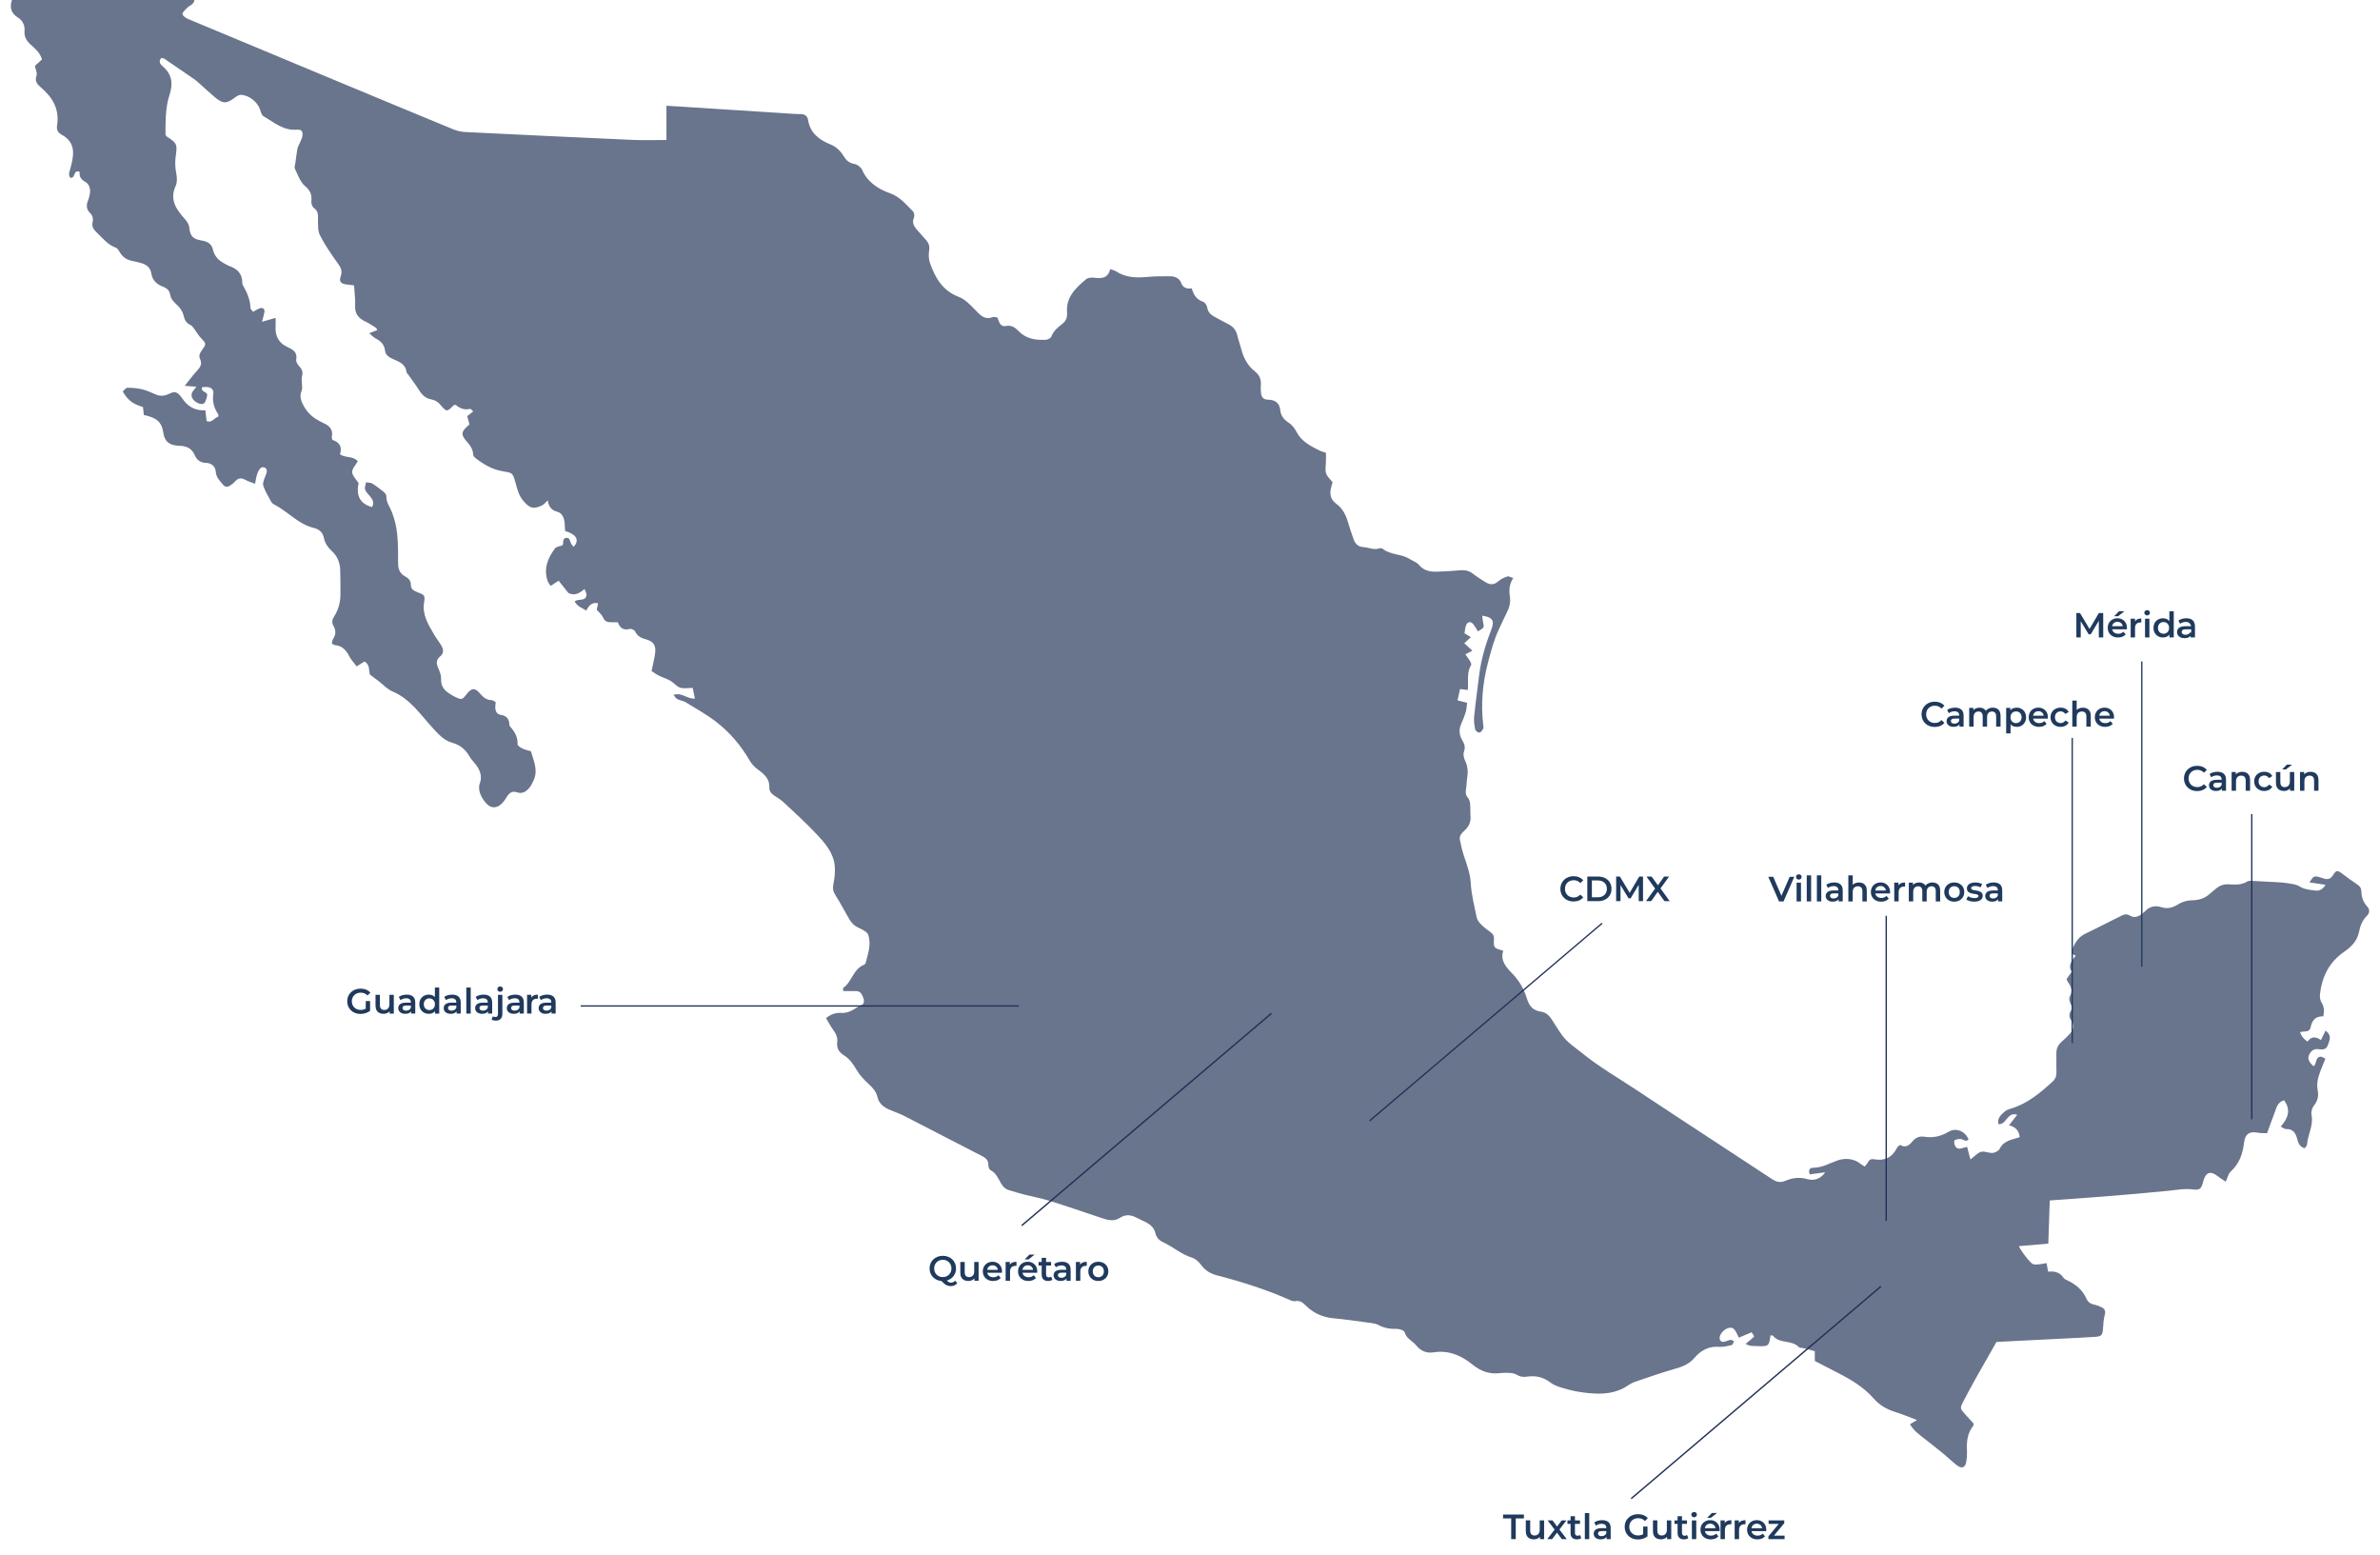 <?xml version="1.0" encoding="UTF-8"?>
<svg id="Capa_2" xmlns="http://www.w3.org/2000/svg" version="1.1" viewBox="0 0 3812.38 2490.8">
  <!-- Generator: Adobe Illustrator 29.8.2, SVG Export Plug-In . SVG Version: 2.1.1 Build 3)  -->
  <defs>
    <style>
      .st0 {
        fill: #1f3a5c;
      }

      .st1 {
        opacity: .67;
      }

      .st1, .st2 {
        isolation: isolate;
      }

      .st1, .st3 {
        fill: #203056;
      }
    </style>
  </defs>
  <path class="st1" d="M910.38,949.51c-5.03-6.32-10.07-12.63-15.6-19.58-4.38,2.89-7.99,5.27-12.68,8.37-1.77-2.8-3.88-5.08-4.81-7.76-6.78-19.74.07-36.76,11.72-52.25,2.16-2.87,7.62-3.27,11.96-4.96-.03.04.33-.27.49-.67,1.5-3.93-.96-10.33,5.33-11.23,6.34-.91,6.11,5.39,8.07,9.24.94,1.85,2.69,3.28,4.15,4.99,9.54-10.69,4.66-19.74-13.78-25.32-.24-3.93-.41-8.34-.8-12.73-.73-8.28-3.74-16.02-12.14-18.2-9.39-2.43-13.36-8.34-14.91-18.08-3.75,3.39-6.11,6.79-9.34,8.23-14.13,6.29-19.34,4.48-29.64-7.34-7.27-8.34-9.66-18.47-12.47-28.59-4.7-16.93-4.83-16.29-21.58-19.15-16.04-2.73-29.9-10.91-42.62-20.85-1.7-1.33-3.71-3.6-3.76-5.48-.26-9.46-5.68-15.67-11.44-22.47-8.88-10.5-7.52-15.02,5.46-25.92-1.03-3.87-2.17-8.12-3.56-13.31,2.69-2.14,5.68-4.52,9.55-7.59-1.9-1.66-3.81-4.42-4.92-4.13-9.3,2.44-16.82-1.05-23.26-6.45-1.6.4-2.75.33-3.27.87-10.33,10.6-11.45,10.8-20.85-.67-4.06-4.95-8.69-7.77-14.81-8.86-8.7-1.54-14.5-6.81-19.16-14.18-5.6-8.87-11.95-17.27-18.01-25.85-.79-1.12-2.37-2.07-2.48-3.21-1.26-13.45-12-17.13-22-21.52-6.15-2.7-11.69-6.32-12.48-13.38-1.1-9.89-6.89-15.39-15.13-19.53-2.65-1.33-4.75-3.78-10.23-8.3,5.17-2.02,9.09-3.56,13-5.09-.59-1.14-1.18-2.27-1.77-3.41-5.76-3.46-11.28-7.46-17.34-10.27-11.06-5.12-17.08-12.48-16.44-25.47.51-10.39-1.01-20.87-1.7-32.46-4.53-.54-8.46-.95-12.38-1.48-8.73-1.2-12.06-4.54-9.02-12.82,3.72-10.13-1.13-15.99-6.36-23.34-9.78-13.73-19.4-27.78-26.95-42.77-3.6-7.16-2.98-16.77-3.04-25.28-.05-7.04.63-13.27-6.45-18.07-2.69-1.82-4.56-7.2-4.21-10.69,1.03-10.29-1.24-17.13-10.05-24.49-7.83-6.54-11.55-18.22-16.37-27.98-1.16-2.35.45-6.11.87-9.2,1.02-7.62,1.86-15.27,3.23-22.82.52-2.88,2.35-5.52,3.47-8.31,1.65-4.1,4.15-8.14,4.58-12.38.79-7.73-1.65-10.21-9.4-9.63-21.44,1.59-36.58-12.09-53.25-21.79-2.88-1.68-4.01-6.88-5.31-10.67-4.18-12.18-18.14-23.3-30.88-23.33-3.17,0-6.71,2.3-9.45,4.37-13.14,9.95-18.99,10.22-31.44-.15-8.75-7.29-17.04-15.13-25.56-22.7-2.39-2.12-4.73-4.36-7.35-6.17-16.1-11.14-32.24-22.22-48.47-33.18-1.37-.92-3.42-.84-5.18-1.22-4.48,5.65-1.75,9.78,2.28,13.19,14.84,12.54,17.14,27.26,11.17,45.54-6.86,20.99-6.5,43.18-6.53,64.35,1.13,1.49,1.53,2.43,2.24,2.88,16.24,10.18,16.87,12.84,14.12,31.25-1.31,8.79-.92,18.21.77,26.95,1.46,7.57,1.88,14.81-1.13,21.46-9.71,21.46,1.55,37.07,14.46,51.63,4.2,4.74,7.03,8.64,7.73,15,1.45,13.23,6.11,17.9,19.79,20.06,9.03,1.42,15.85,5.06,17.92,14.33,2.66,11.91,10.6,18.77,20.88,23.79,1.64.8,3.18,1.89,4.89,2.47,12.71,4.36,21.29,11.96,21.31,26.51,0,1.35.18,2.87.82,4.01,6.43,11.49,11.96,23.2,12.28,36.79.04,1.85,2.36,3.64,4.2,6.28,3.82-2.04,7.12-4.27,10.75-5.62,4.84-1.8,8.3,1.11,7.42,6.16-.83,4.73-2.31,9.35-3.87,15.42,7.87-2.28,13.96-4.04,21.8-6.31,0,6.11.2,10.08-.03,14.03-.87,14.77,4.83,26,18.31,32.36,9.07,4.28,17.06,8.06,14.73,20.81-.64,3.49,3.08,8.47,5.97,11.74,4.15,4.69,4.96,9.12,3.24,15.04-1.04,3.59-.06,7.75-.04,11.65.01,3.55,1.01,7.56-.3,10.55-3.99,9.11-1.3,16.97,3.08,24.78,5.25,9.37,12.37,16.98,21.78,22.29,3.58,2.02,7.17,4.07,10.91,5.77,9.33,4.23,14.7,10.55,12.41,21.48-.26,1.23.36,2.65.72,4.89,11.43,3.47,16.34,11.34,12.3,23.09,8.88,6.34,20.88,2.26,28.56,11.14-3.36,6.06-9.22,11.9-8.96,17.45.28,5.89,6.39,11.5,10.31,17.8-4.49,20.08,2.56,33.11,21.47,38.17,4.1-6.71,1.08-12.02-3.22-17.22-2.89-3.5-6.57-6.9-7.88-10.99-1.06-3.29.89-7.55,1.51-11.38,3.36.58,7.28.26,9.97,1.92,6.58,4.05,12.76,8.81,18.75,13.72,1.92,1.58,3.94,4.55,3.85,6.81-.38,9.82,5.72,16.98,8.93,25.36,4.19,10.92,7.09,22.68,8.31,34.31,1.67,15.87,1.53,31.96,1.57,47.95.03,9.08,2.8,15.95,11.04,20.4,5.44,2.94,9.53,6.88,9.4,13.91-.12,6.61,4.54,9.13,10.07,11.31,11.88,4.69,12.91,5.1,11.07,16.69-3.15,19.8,6.64,35,15.65,50.64,3.64,6.32,8.24,12.08,11.99,18.35,3.62,6.04,4.25,12.34-1.82,17.3-7.13,5.82-6.15,12.09-2.85,19.53,2.35,5.29,4.65,11.35,4.36,16.93-.57,10.68,4.42,17.34,12.49,22.68,3.42,2.26,6.97,4.42,10.68,6.15,9.66,4.52,10.7,4.18,17.07-4.04,8.53-11.01,13.72-11.7,22.54-1.17,5.09,6.08,10.39,9.8,18.34,10.1,2,.08,3.93,1.93,6.32,3.2-.28,2.98-.75,5.62-.74,8.25.03,6.11,2.51,11.09,8.89,12.06,9.31,1.41,13.44,6.65,13.78,15.62.03.89.2,2,.75,2.61,7.41,8.23,12.9,17.01,12.32,28.91-.11,2.17,4.71,5.23,7.8,6.75,4.04,1.99,8.63,2.87,13.63,4.43,4.06,14.96,11.77,29.67,4.48,45.95-2.03,4.54-4.2,9.29-7.43,12.96-4.92,5.61-10.93,9.72-19.3,6.8-7.96-2.77-12.77,1.12-16.76,7.83-7.79,13.11-15.93,17.98-24.41,15.52-8.51-2.47-19.57-18.97-19.52-29.21,0-2.28-.31-4.8.51-6.81,5.61-13.84.19-24.79-8.6-35.06-2.97-3.47-5.93-7.05-8.22-10.97-6.08-10.45-14.96-17.38-26.39-20.51-13.59-3.72-21.83-13.19-31.08-23.15-19.94-21.45-36.21-47.13-65.15-59.22-8.51-3.55-15.25-11.32-22.84-17.1-4.32-3.29-8.72-6.46-13.25-9.81-1.9-7.02.17-15.79-8.58-21.02-3.51,2.18-7.21,4.48-12.63,7.84-4.15-5.58-8.85-10.5-11.88-16.29-4.95-9.46-11.01-16.67-22.43-17.68-1.66-.15-3.22-1.44-5.52-2.52.75-2.81.82-5.7,2.18-7.7,4.72-6.91,4.42-13.81.49-20.66-3.19-5.56-2.01-10.43,1.19-15.35,6.94-10.64,9.85-22.52,10.01-35.03.16-12.8-.15-25.61-.39-38.41-.22-11.96-4.27-22.49-13.09-30.69-6.56-6.1-11.44-12.89-13.17-21.85-1.68-8.7-8.2-13.71-15.85-15.5-25.13-5.87-41.45-26.25-63.33-37.34-1.96-.99-4.01-2.64-5.04-4.52-4.54-8.29-9.55-16.49-12.64-25.33-1.37-3.93.65-9.63,2.48-13.96,4.05-9.59,4.32-13.18-.48-15.55-4.42-2.19-8.67,1.12-11.86,10.18-1.6,4.53-2.09,9.46-3.41,15.78-5.98-2.37-11.16-3.89-15.8-6.4-6.13-3.32-11.16-3.02-15.9,2.26-1.82,2.03-3.92,3.88-6.14,5.46-6.94,4.96-9.67,4.85-15.1-1.73-4.51-5.48-9.47-10.45-10.01-18.75-.56-8.6-6.81-14.13-15.71-14.33-9.09-.21-14.77-4.84-18.02-12.41-4.88-11.38-13.79-14.73-25.21-15.04-14.63-.39-22.94-6.26-24.95-20.01-2.77-18.92-11.19-24.81-31.37-29.26-.44-4.12-.91-8.52-1.37-12.8-16.14-4.64-23.6-10.2-32.41-24.72,2.36-2.03,4.93-6.09,7.49-6.09,8.04,0,16.26.77,24.06,2.66,7.43,1.79,14.51,5.17,21.59,8.21,7.3,3.12,13.93,2.35,21.04-1.08,9.3-4.49,12.49-3.41,18.91,4.23,1.76,2.09,3.18,4.48,4.86,6.64,8.71,11.18,20.18,16.32,34.42,15.42.62,5.44,1.26,10.99,1.98,17.25,8.67,3.71,12.34-5.44,18.45-6.75.3-1.7.89-2.86.54-3.39-6.76-10.12-10.18-20.62-8.26-33.29,1.35-8.93-6.08-12.69-18.06-10.63-2.19,7.26,6.45,6.49,8.35,11.46-.19,1.26-.22,3.12-.77,4.81-1.53,4.74-2.7,11.11-8.77,10.6-4.44-.37-9.62-3.39-12.61-6.84-3.63-4.2-4.34-10.04.15-15.04,1.33-1.48,2.47-3.13,4.63-5.88-6.37-.5-10.98-.87-18.66-1.47,7.46-9.27,12.96-16.88,19.29-23.72,5.34-5.76,9.22-10.99,5.18-19.31-2.36-4.86-.35-9.46,2.94-13.93,7.67-10.42,7.31-10.47-2.07-20.24-3.11-3.24-5.29-7.35-8.05-10.93-2.48-3.2-4.58-7.53-7.91-9.07-7.12-3.3-9.61-8.32-11.31-15.67-1.34-5.77-5.25-11.68-9.63-15.82-5.46-5.15-10.63-9.75-11.87-17.65-1.02-6.51-5.79-10.34-11.59-12.49-10.24-3.8-16.82-10.15-18.62-21.48-1.43-9.04-7.85-14.13-16.55-16.33-4.87-1.24-9.74-2.51-14.66-3.48-8.11-1.58-14.19-5.83-18.59-12.83-1.92-3.06-3.97-7.24-6.89-8.25-13.09-4.54-20.88-15.17-30.38-24.03-5.19-4.84-8.51-9.57-6.91-16.58,1.34-5.9.22-10.74-4.14-15-6.03-5.9-6.23-12.7-3.05-20.18,1.41-3.33,2.25-6.97,2.85-10.55,1.31-7.86-.74-15.35-7.61-19.21-6.9-3.88-9.69-8.89-8.74-15.92-10.81-4.06-6.08,10.59-14.87,9.64-3.93-4.89-1.35-10.15.21-15.77,1.93-6.92,3.44-14.08,4-21.22,1.1-14.14-5.1-25.09-17.45-31.67-6.78-3.61-9.25-8.14-8.09-15.34,4.07-25.28-6.72-44.42-25.23-60.2-6.19-5.28-11.1-10.14-7.66-19.75,1.44-4.02-1.52-9.62-2.63-15.33,3.57-3.22,7.47-6.74,11.39-10.28-3.1-10.99-11.12-17.45-18.43-24.09-6.57-5.97-10.27-12.37-9.56-21.44.74-9.38-2.97-16.85-11.14-21.99C17.87,21.15,15.14,12.01,19.11,0h292.38c-1.15,7.49-7.98,8.67-11.77,12.64-2.95,3.09-7.69,6.94-7.37,10.01.31,2.99,5.63,6.38,9.43,7.97,78.38,32.84,156.85,65.47,235.31,98.11,62.85,26.15,125.68,52.36,188.63,78.26,6.17,2.54,13.09,4.12,19.74,4.45,89.55,4.43,179.11,8.68,268.68,12.64,17.22.76,34.51.11,53.39.11v-54.81c8.88.53,16.1.93,23.31,1.39,54.32,3.47,108.63,6.96,162.95,10.42,9.59.61,19.18,1.49,28.77,1.55,6.69.04,10.79,3.16,11.76,9.12,3.43,21.04,17.46,31.95,35.8,39.37,9.16,3.7,16.14,10.32,21.26,18.76,3.94,6.49,8.61,11.01,16.87,12.48,4.69.84,10.74,4.95,12.57,9.16,8.77,20.18,25.79,31.07,44.64,37.78,16.33,5.81,25.93,18.1,37.08,29.22,1.96,1.96,2.55,7.23,1.41,10.01-3.15,7.7-.31,13.3,4.41,18.75,5.09,5.87,10.29,11.66,15.41,17.51,4.12,4.7,5.64,9.61,4.55,16.31-1.05,6.49-.78,13.93,1.38,20.09,8.39,23.84,20.32,44.44,46.32,54.27,9.71,3.67,18.02,12.35,25.54,20.13,8.17,8.45,15.1,17.31,28.76,12.12,1.89-.72,4.44.32,7.26.6,1,2.54,1.88,5.06,2.96,7.48,2.08,4.66,5.36,7.28,10.81,6.17,8.64-1.76,14.67,2.26,20.44,8.29,11.98,12.5,27.67,14.67,43.92,13.73,3.04-.17,7.58-2.78,8.54-5.34,3.27-8.74,9.88-14.28,16.74-19.51,6.48-4.94,8.92-10.66,8.26-18.84-1.98-24.53,13.95-39.42,30.61-53.32,2.97-2.48,8.77-2.84,13.01-2.29,11.87,1.56,22.08.94,25.45-13.87,3.88,1.47,7.08,2.08,9.6,3.73,15.54,10.14,32.56,10.49,50.24,8.84,11.8-1.1,23.73-1.07,35.6-1.06,8.21,0,15.26,2.6,18.55,11.23,2.89,7.58,9.3,9.09,16.73,8.24,2.87,10.29,7.62,17.89,18.05,21.3,3.02.99,6.2,5.8,6.72,9.25,1.11,7.33,5.47,11.4,11.16,14.62,7.56,4.27,15.31,8.19,23.01,12.21,7.29,3.81,12.04,9.39,13.94,17.64,1.74,7.55,4.53,14.86,6.47,22.37,3.65,14.12,10.16,26.4,21.84,35.54,7.52,5.89,10.31,13.58,9.42,22.97-.34,3.62-.07,7.32.21,10.96.52,6.77,3.59,11.18,11.06,11.32,11.55.22,18.78,4.66,19.97,17.53.79,8.5,6.62,14.98,13.75,19.67,5.95,3.91,9.47,9.27,12.84,15.51,7.76,14.33,21.82,21.57,35.79,28.51,3.2,1.59,6.76,2.44,10.68,3.82,0,4.99.28,9.49-.05,13.94-1.44,19.57-1.5,19.56,10.66,33-.74,2.73-1.57,5.77-2.37,8.8-2.7,10.25-.78,19.33,8.05,25.69,10.7,7.71,15.75,18.58,19.31,30.67,2.58,8.76,5.52,17.42,8.57,26.03,2.61,7.38,7.03,12.36,15.8,12.91,8.51.53,16.67,5.1,25.58,2.03,1.54-.53,4.1-.29,5.31.68,12.61,10.14,29.87,7.82,43.08,16.27,4.98,3.18,11.39,5.09,14.92,9.39,8.78,10.7,20.18,11.41,32.25,10.88,11.42-.5,22.85-1.12,34.23-2.13,7.68-.68,14.22.85,20.43,5.74,6.44,5.07,13.5,9.39,20.51,13.68,6.98,4.27,13.41,3.97,19.98-1.92,3.92-3.52,9.23-5.85,14.3-7.57,2.23-.76,5.42,1.33,9.43,2.48-6.58,10.2-6.86,19.86-5.35,30.01,1.31,8.77-.68,17.15-4.85,25.15-4.44,8.5-8.17,17.37-12.32,26.02-8.34,17.39-13.1,35.8-17.98,54.44-8.6,32.8-11.47,65.55-7.61,99.08.26,2.26.86,4.95-.06,6.75-1.29,2.52-3.72,5.9-5.93,6.11-2.17.21-6.29-2.75-6.74-4.9-1.39-6.65-2.47-13.68-1.8-20.38,2.24-22.26,5.3-44.43,8.04-66.64,3.15-25.55,10.48-49.91,19.75-73.89,5.3-13.71,1.11-19.31-14.8-21.39.46,3.72.61,7.07,1.33,10.3,1.92,8.73,2.02,8.71-8.21,14.81-2.31-3.67-4.38-7.57-7.04-11.02-4.39-5.7-9.92-4.91-12.24,1.86-1.3,3.78-1.51,7.93-2.26,12.23,3.48,2.06,6.46,3.82,10.25,6.06-3.53,3.31-6.71,6.28-10.58,9.9,4.13,3.75,7.65,6.96,12.99,11.82-4.09,2.15-7.67,4.03-11.3,5.93,3.56,5.03,5.87,7.84,7.64,10.97,1.05,1.86,2.4,4.94,1.6,6.22-7.64,12.2-3.9,25.83-5.35,39.91-3.84-.5-7.54-.98-12.34-1.6-1.34,5.9-2.69,11.86-4.13,18.2,5.52,1.37,9.79,2.43,15.44,3.83-.73,5.25-.87,10.2-2.21,14.79-1.78,6.12-4.2,12.1-6.86,17.9-4.37,9.5-4.01,18.58,1.35,27.49,3.4,5.65,5.27,10.96,2.64,18.04-1.5,4.04-.31,10.08,1.71,14.21,4.25,8.69,5.09,17.31,3.57,26.64-1.03,6.3-.92,12.79-1.97,19.09-.87,5.22-.88,9.56,3.05,13.93,2.18,2.42,3.12,6.48,3.47,9.92.64,6.35.16,12.81.66,19.18.73,9.32-2.16,16.56-9.24,23.08-10.73,9.89-8.47,11.45-5.61,25.18,4.15,19.97,14.15,38.12,15.27,59.14.98,18.56,5.73,36.96,9.51,55.29.84,4.08,4.06,8.09,7.13,11.19,4.48,4.52,9.66,8.41,14.85,12.15,4.05,2.91,6.03,6.05,5.72,11.38-.8,14.05-.53,14.07,14.75,18.49-5.11,15.86,4.82,26.51,14.69,36.71,11.1,11.47,18.74,24.73,23.27,39.85,3.42,11.43,9.55,19.26,22.33,20.94,8.15,1.07,13.78,6.53,18.11,13.45,5.34,8.52,10.6,17.14,16.59,25.19,8.54,11.47,20.59,19,31.57,27.92,27.8,22.58,58.76,40.22,88.37,59.91,71.6,47.59,143.78,94.29,215.53,141.65,7.14,4.72,13.21,6.31,21.36,2.9,11.05-4.61,22.33-6.45,34.69-2.89,10.8,3.1,21.53.46,29.27-10.79-8.03,1.07-16.05,2.15-24.62,3.29-2.69-6.61-.47-10.66,5.73-10.64,14.35.03,26.02-7.35,38.88-11.71,12.12-4.11,25.93-3.33,37.18,5.91,1.67,1.37,3.66,2.35,6.13,3.9,1.98-2.56,3.98-4.4,5.04-6.67,2.11-4.52,5.43-5.78,10.04-4.94,16.42,2.99,28.63-2.63,36.24-17.71.6-1.2,1.6-2.22,2.55-3.21.61-.64,1.45-1.06,2.92-2.1,7.65,4.8,13.72,1.85,19.17-5.09,4.77-6.08,11.28-9.34,19.31-8.03,14.15,2.31,26.88-.66,39.32-8.04,11.84-7.02,26.55-.66,31.73,12.48-4.44,4.72-8.25-.45-12.34-.7-3.25-.2-6.95.23-9.71,1.74-1.15.63-1.12,5.03-.34,7.26,1.42,4.03,4.18,7.27,9.27,6.24,3.09-.62,6.11-1.56,10.79-2.78.95,3.64,1.78,6.87,2.63,10.1.76,2.88,1.54,5.75,2.73,10.17,6.47-4.89,11.19-10.66,17.05-12.26,5.61-1.54,12.5,2.28,18.66,1.76,3.99-.34,9.5-3.33,11.17-6.7,6.58-13.26,19.44-14.34,31.99-18.49-.86-9.95-6.27-16.62-17.12-19.03,4.96-6.32,8.73-11.13,13.19-16.81-16.18-5.53-16.8,16.04-30.06,15.04-2.34-9.9,4.18-14.88,9.62-19.93,2.54-2.36,6.23-3.83,9.66-4.83,26.78-7.83,47.4-25.09,67.38-43.44,4.79-4.4,6.49-9.42,6.24-15.81-.38-9.59.16-19.22-.15-28.81-.26-7.95,2.66-14.09,8.54-19.28,4.79-4.23,9.42-8.69,13.72-13.41,5.51-6.04,6.99-13.05,1.99-20.01-4-5.56-4.57-10.82-.76-16.41,2.81-4.13,1.13-7.32-.88-11.29-1.61-3.18-2.66-8.34-1.15-11.08,4.73-8.61,2.68-15.64-2.55-22.77-1.04-1.42-1.58-3.21-2.58-5.31,2.59-3.69,5.16-7.36,8.21-11.71-6.29-9.68-.69-17.5,6.65-25.76-6.01-2.2-8-4.65-5.36-11.07,4.52-11.01,10.38-19.46,21.56-24.69,19.84-9.29,39.13-19.73,58.87-29.25,2.8-1.35,7.69-1.6,10.05-.03,8.79,5.88,15.55,2.23,22.35-3.18,1.07-.85,2.19-1.69,3.11-2.69,7.31-7.88,16.26-10,26.27-6.82,10,3.19,18.27,1,27.12-4.62,6.18-3.93,14.41-6.32,21.75-6.37,11.77-.07,21.46-3.26,29.85-11.26,2.64-2.52,5.69-4.61,8.44-7.02,6.15-5.37,13.09-7.92,21.39-7.3,10.06.75,20.14,1.04,29.32-4.56,1.46-.89,3.55-1.19,5.31-1.11,13.99.63,27.98,1.35,41.97,2.21,6.38.39,12.79.83,19.08,1.91,5.71.98,12.05,1.62,16.74,4.59,8.23,5.22,17.27,5.84,26.23,6.96,6.12.76,11.42-1.92,15.95-9.28-9.37-1.4-17.54-2.62-25.77-3.84,6.6-10.48,7.4-10.87,16.78-8.19,1.76.5,3.52,1.01,5.24,1.64,6.87,2.52,11.81,1.51,16.07-5.51,4.73-7.79,7.11-7.4,14.08-2.11,7.96,6.04,16.06,11.93,24.39,17.46,4.18,2.78,6.48,5.87,6.61,11.06.23,8.9,2.8,17.27,9.01,23.86,5.38,5.71,3.97,11.25-.52,15.71-7.22,7.17-10.3,15.85-12.26,25.4-2.96,14.38-12.35,23.89-24.05,31.98-23.72,16.41-35.56,39.9-38.52,68.08-.44,4.24.26,9.48,2.5,12.92,4.43,6.83,4.4,13.59,2.95,22.24-12.01-.65-18.22,6.06-20.36,17.36-.89,4.71-4.11,6.74-8.91,6.77-2.64.02-5.27.7-7.97,1.09,1.51,5.7,5.43,10.8,11.78,15.3,4.67-6.51,10.84-10.02,21.58-2.6,2.47-5.01,4.9-9.96,7.47-15.19,11.12,8.91,5.7,16.24,3.66,23.11-2.2,7.39-8.39,7.82-14.52,6.79-7.69-1.3-12.32,2.31-15.36,8.59-3.07,6.35-1.05,11.55,6.84,18.62,5.74-3.66,2.45-14.42,11.24-15.29,2.24-.22,4.7,1.84,7.82,3.18-4.02,10.35-8.46,19.8-11.25,29.71-1.78,6.33-2.54,13.63-1.25,19.98,2.01,9.85.41,17.54-5.9,25.45-2.99,3.74-4.78,10.33-3.83,14.97,3.47,17.01-6.13,31.7-7.25,47.78-.13,1.87-2.33,3.59-3.73,5.6-8.58-2.3-10.55-9.49-12.19-15.64-2.57-9.63-7-15.39-17.72-15.12-2.37.06-4.8-2.15-8.47-3.94,11.51-13.11,17.02-26.65,5.32-42.13-10.02,3.05-11.86,10.76-14.45,18.05-4.06,11.43-8.38,22.77-12.79,34.71-5.85-.29-10.43.02-14.78-.83-11.58-2.26-20.17.39-22.03,15.92-2.19,18.31-7.64,33.77-21.48,46.4-3.65,3.34-4.76,9.46-7.9,16.13-4.74-3.24-8.82-5.64-12.46-8.57-11.63-9.38-19.86-6.69-23.47,7.87-2.96,11.93-5.28,14.58-16.63,13.1-13.45-1.75-26.31.84-39.46,2.18-33.67,3.41-67.4,6.22-101.13,8.95-29.1,2.36-58.24,4.3-88.71,6.53-.77,23.11-1.52,45.74-2.3,69.18-16.32,1.37-31.59,2.64-47.06,3.94,1.91,6.11,18.08,27.3,22.5,28.84,2.82.99,6.24.63,9.34.36,3.96-.35,7.88-1.23,12.44-1.98.9,5.04,1.59,8.91,2.46,13.76,9.96-1.21,18.72.62,24.69,9.8,1.56,2.4,5.22,3.57,8.07,5,12.65,6.35,22.86,15.21,28.63,28.37,2.48,5.66,6.52,8.31,12.35,9.52,3.98.82,7.89,2.36,11.57,4.12,4.97,2.37,7.3,5.58,5.49,12.02-2.07,7.37-2.37,15.29-2.94,23.01-.7,9.49-2.39,11.79-12.42,12.47-16.89,1.15-33.8,1.88-50.7,2.74-35.62,1.81-71.24,3.6-107.48,5.42-10.74,18.86-21.46,37.44-31.94,56.16-7.15,12.76-14.13,25.62-20.88,38.59-5.98,11.5-5.81,11.62,2.93,21.41,4.53,5.07,9.17,10.03,13.29,14.52-.31,1.99-.15,3.11-.64,3.71-9.16,11.41-10.75,24.66-10.07,38.69.31,6.35-.03,12.87-1.12,19.13-1.57,9.03-7.23,11.22-14.7,5.56-7.27-5.51-13.74-12.07-20.81-17.87-10.59-8.67-21.31-17.19-32.13-25.56-8.25-6.39-16.73-12.48-22.43-22.56,3.31-1.96,6.13-3.62,11.3-6.69-13.2-4.93-23.97-9.55-35.1-12.97-13.51-4.15-25.2-11.01-34.4-21.54-15.71-17.95-35.59-29.87-56.42-40.58-12.58-6.47-25.14-12.96-37.9-19.55v-15.61c-5.82-1.58-11.79-3.26-17.79-4.82-2.65-.69-6.35-.21-7.89-1.84-11.27-12.01-30.9-4.71-41.44-18.17-.57-.72-2.56-.33-3.88-.46-2.41,17.38-2.74,17.75-21.33,17.11-6.03-.21-12.44.41-18.44-3.61,5.33-4.41,9.74-7.68,13.48-11.58.5-.53-2.32-4.24-3.87-6.96-7.13,3.01-13.6,5.74-20.42,8.63-1.48-2.99-2.27-4.57-3.04-6.16-4.36-8.96-7.45-10.94-14.21-9.12-6.47,1.74-13.83,9.92-13.67,15.68.11,4.33,2.61,6.98,7.11,6.19,3.57-.63,6.92-2.54,10.48-3.06,1.69-.25,3.67,1.42,5.51,2.22-1.18,2.1-2.01,5.68-3.59,6.06-6.65,1.56-13.61,3.38-20.29,2.87-16.75-1.28-29.39,5.83-39.61,17.83-8.51,10-19.49,14.1-31.64,17.56-20.61,5.86-40.88,12.98-61.19,19.85-4.72,1.59-9.44,3.75-13.53,6.57-19.31,13.29-40.96,14.48-63.12,12.3-10.43-1.03-20.94-2.62-31.04-5.37-10.45-2.84-21.98-5.37-30.25-11.68-11.72-8.95-23.8-11.23-37.24-9.31-6.34.91-11.46.2-16.85-3.16-2.89-1.81-6.78-2.46-10.29-2.73-5-.4-10.11-.43-15.08.19-17.22,2.14-31.28-2.27-45.31-13.74-17.42-14.23-38.04-23.39-62.18-19.47-11.07,1.8-20.46-2.05-27.86-11.15-5.84-7.18-15.69-10.48-18.52-21.08-.75-2.82-8.38-5.45-12.78-5.34-10.36.26-19.91-1.15-29.05-6.19-3.11-1.71-6.89-2.52-10.47-3-20.77-2.8-41.51-5.93-62.36-7.88-17.27-1.61-31.63-8.5-43.81-20.36-4.76-4.64-9.29-8.53-16.7-6.98-2.44.51-5.49-.42-7.9-1.5-37.67-16.75-76.76-29.27-116.62-39.53-10.52-2.71-19.26-7.39-25.95-16.46-3.67-4.97-8.94-10.33-14.55-12.01-17.45-5.22-30.8-17.52-46.85-24.95-6.24-2.89-10.53-7.56-12.06-14.09-2.22-9.46-8.7-14.65-16.79-18.58-4.52-2.2-9.13-4.22-13.58-6.56-9.12-4.78-17.61-5.71-27,.47-10.25,6.75-21.17,2.65-31.68-.86-26.84-8.95-53.6-18.2-80.6-26.63-13.05-4.07-26.62-6.46-39.89-9.85-8.4-2.14-16.71-4.64-25-7.15-5.88-1.79-9.69-5.41-12.97-11.07-4.45-7.67-7.85-16.57-16.85-21.11-2.07-1.05-3.43-5.51-3.39-8.37.1-7.78-4.52-11.27-10.57-14.38-41.43-21.3-82.75-42.83-124.22-64.04-7.6-3.89-15.82-6.55-23.66-9.97-9.16-3.99-16.82-9.85-19.14-20.07-2.06-9.07-7.58-15.03-14.17-21.1-7.3-6.72-14.43-14.24-19.37-22.72-5.43-9.33-11.21-17.67-20.44-23.37-7.69-4.75-11.71-11.39-10.52-20.65,1.01-7.81-2.13-14.07-6.62-20.22-4.19-5.75-7.5-12.14-11.33-18.47,8.41-6.79,16.4-8.93,25.4-8.37,13.24.83,22.36-8.89,33.37-13.72,1.56-.69,2.56-5.93,1.68-8.27-2.14-5.75-3.73-12.81-12.1-12.94-6.82-.1-13.65-.02-20.67-.02-.18-2.5-.82-4.59-.29-4.96,14.13-9.65,16.11-30.23,33.34-37.08,1.14-.45,2.44-1.74,2.73-2.88,3.81-14.93,9.43-29.82,4.08-45.41-1.01-2.94-4.73-5.29-7.68-7.16-4.22-2.68-9.26-4.15-13.25-7.09-3.48-2.56-6.59-6.07-8.81-9.79-7.69-12.9-14.4-26.4-22.54-39-3.82-5.91-4.94-10.78-3.47-17.73,1.94-9.22,2.94-18.97,2.28-28.34-1.51-21.41-15.22-36.96-28.86-51.56-16.52-17.68-34.57-33.96-52.23-50.55-4.61-4.34-10.08-7.85-15.46-11.26-5.05-3.2-8.56-7.47-8.3-13.31.61-13.96-8.18-21.26-18.08-28.54-4.96-3.65-9.76-8.34-12.82-13.61-14.17-24.41-32-45.79-54.23-62.91-15.15-11.67-32.05-21.1-48.42-31.12-4.16-2.54-9.47-3.12-13.89-5.32-2.22-1.11-3.61-3.86-6.09-6.69,13.42-4.75,21.83,6.95,34.34,5.88-1.3-6.24-2.44-11.72-3.57-17.12-7.34,0-14.37,1.51-20.27-.43-5.72-1.88-9.95-7.86-15.43-11-5.9-3.38-12.64-5.27-18.73-8.35-4.62-2.34-8.81-5.53-11.47-7.24,2.24-10.85,4.37-19.13,5.58-27.54,1.9-13.29-2.01-19.78-15.11-23.38-7.56-2.08-13.19-5.01-16.73-12.43-1.1-2.31-6.19-4.69-8.67-4.04-9.94,2.58-15.74-1.31-19.08-10.71h-11.27c-5.95,0-10.15-1.75-12.67-8.12-1.68-4.24-6.06-7.42-9.9-11.85.61-2.88,1.41-6.64,2.2-10.37-8.1-2.03-14.36,1.83-18.79,11.59-6.59-4.13-14.37-6.35-18.78-14.54,5.91-5.24,17.68.7,18.96-10.37.3-2.57-1.65-5.4-3.08-9.64-8.46,7.32-16.39,11.29-25.88,6.39l.03.03-.08-.11h0Z"/>
  <rect class="st3" x="930.21" y="1609.96" width="701.82" height="2.09"/>
  <rect class="st3" x="2135.63" y="1635.78" width="488.77" height="2.09" transform="translate(-493.57 1930.35) rotate(-40.35)"/>
  <rect class="st3" x="1574.21" y="1791.59" width="524.99" height="2.24" transform="translate(-723.76 1615.66) rotate(-40.35)"/>
  <rect class="st3" x="3020.36" y="1466.59" width="2.09" height="488.77"/>
  <rect class="st0" x="3318.35" y="1181.76" width="2.09" height="488.77"/>
  <rect class="st0" x="3429.75" y="1059.28" width="2.09" height="488.77"/>
  <rect class="st3" x="3605.91" y="1303.66" width="2.09" height="488.77"/>
  <g>
    <g class="st2">
      <path class="st0" d="M3326,1020.8v-39h5.86l16.77,28h-3.07l16.49-28h6.95l.06,39h-7.06l-.06-29h1.46l-14.39,24h-3.26l-14.61-24h1.86v29h-7Z"/>
      <path class="st0" d="M3392.86,1020.9c-3.34,0-6.25-.67-8.74-2-2.49-1.33-4.42-3.16-5.79-5.48-1.37-2.32-2.05-4.97-2.05-7.93s.67-5.65,2-7.96c1.33-2.31,3.17-4.11,5.51-5.43,2.34-1.31,5.01-1.97,8.01-1.97s5.53.64,7.82,1.91c2.29,1.27,4.08,3.07,5.4,5.4,1.31,2.33,1.97,5.06,1.97,8.21,0,.3,0,.64-.03,1.01-.02.38-.05.73-.08,1.12h-24.87v-5h21.15l-2.75,1.74c.04-1.72-.32-3.24-1.07-4.55-.75-1.31-1.77-2.34-3.06-3.09-1.29-.75-2.78-1.12-4.47-1.12s-3.23.38-4.53,1.12c-1.29.75-2.31,1.79-3.04,3.12-.73,1.33-1.1,2.9-1.23,4.7v1.12c.13,1.8.55,3.39,1.37,4.78.82,1.39,1.99,2.46,3.49,3.21,1.5.75,3.22,1.12,5.17,1.12,1.69,0,3.21-.26,4.55-.79,1.35-.53,2.55-1.35,3.6-2.47l3.77,4.33c-1.35,1.57-3.05,2.78-5.09,3.63-2.04.84-4.38,1.26-7,1.26ZM3386.6,986.8l7.88-8h8.58l-10.16,8h-6.31Z"/>
    </g>
    <g class="st2">
      <path class="st0" d="M3413,1020.8v-30h7v8.27l-.74-2.42c.84-2.02,2.17-3.56,3.97-4.61,1.81-1.05,4.06-1.57,6.76-1.57v6.52c-.29-.07-.56-.12-.82-.14-.25-.02-.51-.03-.76-.03-2.57,0-4.62.75-6.14,2.26-1.52,1.5-2.28,3.74-2.28,6.71v15.01h-7Z"/>
    </g>
    <g class="st2">
      <path class="st0" d="M3439.36,985.54c-1.31,0-2.39-.41-3.23-1.24-.84-.82-1.26-1.82-1.26-2.98s.42-2.2,1.26-3.01c.84-.81,1.92-1.21,3.23-1.21s2.39.38,3.23,1.15c.84.77,1.26,1.73,1.26,2.9,0,1.24-.41,2.28-1.24,3.12-.83.84-1.91,1.27-3.26,1.27ZM3436,1020.8v-30h7v30h-7Z"/>
      <path class="st0" d="M3464.78,1020.9c-2.89,0-5.48-.65-7.79-1.94-2.3-1.29-4.11-3.08-5.43-5.37-1.31-2.29-1.97-4.99-1.97-8.1s.66-5.81,1.97-8.1c1.31-2.29,3.12-4.07,5.43-5.34,2.31-1.27,4.9-1.91,7.79-1.91,2.51,0,4.76.55,6.75,1.66s3.56,2.78,4.72,5.03c1.16,2.25,1.74,5.14,1.74,8.66s-.56,6.36-1.69,8.63c-1.12,2.27-2.68,3.96-4.67,5.09-1.99,1.12-4.27,1.69-6.86,1.69ZM3465.62,1014.89c1.69,0,3.2-.37,4.53-1.12,1.33-.75,2.4-1.84,3.21-3.26.81-1.42,1.21-3.09,1.21-5s-.4-3.63-1.21-5.03c-.81-1.41-1.88-2.48-3.21-3.23-1.33-.75-2.84-1.12-4.53-1.12s-3.2.38-4.53,1.12c-1.33.75-2.4,1.83-3.21,3.23-.81,1.41-1.21,3.08-1.21,5.03s.4,3.58,1.21,5c.8,1.42,1.87,2.51,3.21,3.26,1.33.75,2.84,1.12,4.53,1.12ZM3475,1020.8v-15.36s0-7.99,0-7.99v-18.66h7v42h-7Z"/>
      <path class="st0" d="M3499.28,1022.02c-2.41,0-4.52-.41-6.33-1.23-1.81-.82-3.2-1.97-4.19-3.43-.99-1.47-1.48-3.12-1.48-4.97s.43-3.43,1.3-4.88c.86-1.45,2.28-2.59,4.25-3.43,1.97-.84,4.58-1.26,7.83-1.26h9.34v5h-8.79c-2.57,0-4.3.41-5.18,1.24-.88.82-1.32,1.84-1.32,3.04,0,1.37.54,2.45,1.63,3.25s2.59,1.2,4.52,1.2,3.5-.42,4.97-1.26c1.47-.84,2.52-2.09,3.16-3.74l1.26,4.52c-.72,1.89-2.02,3.35-3.89,4.4-1.87,1.05-4.23,1.57-7.08,1.57ZM3509,1020.8v-6.36l1-1.29v-10.63s-1.81-3.66-3.05-4.81c-1.24-1.14-3.11-1.72-5.62-1.72-1.69,0-3.35.26-4.98.79-1.63.53-3.01,1.26-4.13,2.19l-2.76-5.12c1.61-1.24,3.53-2.17,5.76-2.78s4.54-.93,6.94-.93c4.35,0,7.71,1.04,10.09,3.12,2.38,2.08,3.57,5.29,3.74,9.64v17.89h-7Z"/>
    </g>
  </g>
  <g>
    <g class="st2">
      <path class="st0" d="M2520.47,1443.69c-3,0-5.78-.5-8.35-1.49-2.57-.99-4.8-2.4-6.69-4.22-1.89-1.82-3.37-3.96-4.41-6.44-1.05-2.47-1.57-5.17-1.57-8.1s.52-5.62,1.57-8.1c1.05-2.47,2.53-4.62,4.44-6.44,1.91-1.82,4.14-3.22,6.69-4.22,2.55-.99,5.34-1.49,8.38-1.49,3.22,0,6.17.55,8.83,1.66,2.66,1.11,4.91,2.75,6.75,4.92l-4.72,4.44c-1.42-1.54-3.02-2.69-4.78-3.46-1.76-.77-3.67-1.15-5.74-1.15s-3.95.34-5.65,1.01c-1.71.67-3.19,1.63-4.44,2.87-1.26,1.24-2.23,2.7-2.92,4.39-.69,1.69-1.04,3.54-1.04,5.57s.35,3.88,1.04,5.57c.69,1.69,1.67,3.15,2.92,4.39,1.26,1.24,2.74,2.19,4.44,2.87,1.71.67,3.59,1.01,5.65,1.01s3.97-.38,5.74-1.15c1.76-.77,3.35-1.94,4.78-3.51l4.72,4.5c-1.84,2.14-4.09,3.77-6.75,4.89-2.66,1.12-5.62,1.69-8.88,1.69Z"/>
      <path class="st0" d="M2542.63,1443.13v-39.36h17.21c4.27,0,8.02.83,11.25,2.47s5.74,3.94,7.54,6.86c1.8,2.92,2.7,6.37,2.7,10.35s-.9,7.38-2.7,10.32c-1.8,2.94-4.31,5.24-7.54,6.89s-6.97,2.47-11.25,2.47h-17.21ZM2549.94,1436.94h9.56c2.92,0,5.47-.56,7.65-1.69,2.17-1.12,3.85-2.7,5.03-4.72s1.77-4.39,1.77-7.08-.59-5.11-1.77-7.11c-1.18-2-2.86-3.57-5.03-4.7-2.17-1.12-4.72-1.69-7.65-1.69h-9.56v26.99Z"/>
    </g>
    <g class="st2">
      <path class="st0" d="M2588.8,1443.13v-39.36h6.02l17.21,28.73h-3.15l16.92-28.73h6.02l.06,39.36h-6.92l-.06-28.51h1.46l-14.4,24.01h-3.26l-14.62-24.01h1.69v28.51h-6.97Z"/>
    </g>
    <g class="st2">
      <path class="st0" d="M2636.59,1443.13l16.59-22.83v5.51l-15.8-22.04h8.27l11.75,16.31-3.37.06,11.64-16.36h7.93l-15.69,21.65v-5.29l16.7,23h-8.43l-12.37-17.32h3.32l-12.2,17.32h-8.32Z"/>
    </g>
  </g>
  <g>
    <g class="st2">
      <path class="st0" d="M1510.28,2051.59c-3.07,0-5.9-.51-8.49-1.52-2.59-1.01-4.84-2.43-6.75-4.25-1.91-1.82-3.39-3.96-4.44-6.41-1.05-2.46-1.57-5.15-1.57-8.07s.52-5.61,1.57-8.07c1.05-2.46,2.53-4.59,4.44-6.41,1.91-1.82,4.16-3.23,6.75-4.25,2.59-1.01,5.4-1.52,8.43-1.52s5.89.51,8.46,1.52c2.57,1.01,4.81,2.42,6.72,4.22,1.91,1.8,3.39,3.94,4.44,6.41,1.05,2.47,1.58,5.17,1.58,8.1s-.53,5.62-1.58,8.1c-1.05,2.47-2.53,4.61-4.44,6.41-1.91,1.8-4.15,3.21-6.72,4.22-2.57,1.01-5.37,1.52-8.41,1.52ZM1510.22,2045.18c1.99,0,3.82-.34,5.51-1.01s3.15-1.64,4.39-2.9,2.2-2.73,2.9-4.41c.69-1.69,1.04-3.52,1.04-5.51s-.35-3.87-1.04-5.54c-.69-1.67-1.66-3.13-2.9-4.39-1.24-1.25-2.7-2.22-4.39-2.9s-3.52-1.01-5.51-1.01-3.82.34-5.51,1.01c-1.69.67-3.15,1.64-4.39,2.9-1.24,1.26-2.2,2.72-2.9,4.39-.69,1.67-1.04,3.51-1.04,5.54s.35,3.82,1.04,5.51c.69,1.69,1.66,3.16,2.9,4.41s2.7,2.22,4.39,2.9c1.69.67,3.52,1.01,5.51,1.01ZM1523.1,2059.63c-1.39,0-2.73-.16-4.02-.48s-2.57-.84-3.82-1.57c-1.26-.73-2.56-1.69-3.91-2.87-1.35-1.18-2.83-2.63-4.44-4.36l7.76-2.02c1.05,1.39,2.05,2.5,3.01,3.35.96.84,1.88,1.45,2.78,1.83.9.38,1.84.56,2.81.56,2.59,0,4.84-1.05,6.75-3.15l3.37,4.05c-2.62,3.11-6.05,4.67-10.29,4.67Z"/>
      <path class="st0" d="M1551.21,2051.42c-2.55,0-4.8-.48-6.75-1.43-1.95-.96-3.47-2.42-4.55-4.39-1.09-1.97-1.63-4.45-1.63-7.45v-17.15h7.03v16.19c0,2.7.61,4.71,1.83,6.04,1.22,1.33,2.95,2,5.2,2,1.65,0,3.08-.34,4.3-1.01,1.22-.67,2.17-1.69,2.87-3.04.69-1.35,1.04-3.02,1.04-5v-15.18h7.03v30.03h-6.69v-8.1l1.18,2.47c-1.01,1.95-2.49,3.44-4.44,4.47s-4.09,1.55-6.41,1.55Z"/>
      <path class="st0" d="M1590.91,2051.42c-3.34,0-6.25-.67-8.74-2-2.49-1.33-4.42-3.16-5.79-5.48-1.37-2.32-2.05-4.97-2.05-7.93s.67-5.65,2-7.96c1.33-2.31,3.17-4.11,5.51-5.43,2.34-1.31,5.01-1.97,8.01-1.97s5.53.64,7.82,1.91c2.29,1.27,4.09,3.07,5.4,5.4,1.31,2.33,1.97,5.06,1.97,8.21,0,.3,0,.64-.03,1.01-.02.38-.05.73-.08,1.07h-25.02v-4.67h21.31l-2.76,1.46c.04-1.72-.32-3.24-1.07-4.55-.75-1.31-1.77-2.34-3.06-3.09-1.29-.75-2.78-1.12-4.47-1.12s-3.23.38-4.53,1.12c-1.29.75-2.31,1.79-3.04,3.12-.73,1.33-1.1,2.9-1.1,4.7v1.12c0,1.8.41,3.39,1.24,4.78.82,1.39,1.99,2.46,3.49,3.21,1.5.75,3.22,1.12,5.17,1.12,1.69,0,3.21-.26,4.55-.79,1.35-.53,2.55-1.35,3.6-2.47l3.77,4.33c-1.35,1.57-3.05,2.78-5.09,3.63-2.04.84-4.38,1.26-7,1.26Z"/>
    </g>
    <g class="st2">
      <path class="st0" d="M1610.87,2051.03v-30.03h6.69v8.27l-.79-2.42c.9-2.02,2.31-3.56,4.25-4.61,1.93-1.05,4.34-1.57,7.23-1.57v6.69c-.3-.07-.58-.12-.84-.14-.26-.02-.53-.03-.79-.03-2.66,0-4.78.78-6.35,2.33-1.58,1.56-2.36,3.87-2.36,6.94v14.56h-7.03Z"/>
    </g>
    <g class="st2">
      <path class="st0" d="M1647.36,2051.42c-3.34,0-6.25-.67-8.74-2-2.49-1.33-4.42-3.16-5.79-5.48-1.37-2.32-2.05-4.97-2.05-7.93s.67-5.65,2-7.96c1.33-2.31,3.17-4.11,5.51-5.43,2.34-1.31,5.01-1.97,8.01-1.97s5.53.64,7.82,1.91c2.29,1.27,4.09,3.07,5.4,5.4,1.31,2.33,1.97,5.06,1.97,8.21,0,.3,0,.64-.03,1.01-.02.38-.05.73-.08,1.07h-25.02v-4.67h21.31l-2.76,1.46c.04-1.72-.32-3.24-1.07-4.55-.75-1.31-1.77-2.34-3.06-3.09s-2.78-1.12-4.47-1.12-3.23.38-4.53,1.12c-1.29.75-2.31,1.79-3.04,3.12-.73,1.33-1.1,2.9-1.1,4.7v1.12c0,1.8.41,3.39,1.24,4.78.82,1.39,1.99,2.46,3.49,3.21,1.5.75,3.22,1.12,5.17,1.12,1.69,0,3.21-.26,4.55-.79,1.35-.53,2.55-1.35,3.6-2.47l3.77,4.33c-1.35,1.57-3.05,2.78-5.09,3.63-2.04.84-4.38,1.26-7,1.26ZM1641.4,2016.9l7.59-7.7h8.27l-9.78,7.7h-6.07Z"/>
    </g>
    <g class="st2">
      <path class="st0" d="M1663.67,2026.63v-5.62h20.02v5.62h-20.02ZM1678.96,2051.42c-3.3,0-5.85-.85-7.65-2.56-1.8-1.71-2.7-4.23-2.7-7.56v-26.93h7.03v26.77c0,1.42.37,2.53,1.1,3.32.73.79,1.75,1.18,3.06,1.18,1.57,0,2.89-.41,3.94-1.24l1.97,5c-.83.67-1.84,1.18-3.04,1.52-1.2.34-2.44.51-3.71.51Z"/>
    </g>
    <g class="st2">
      <path class="st0" d="M1698.87,2051.42c-2.25,0-4.22-.38-5.9-1.15-1.69-.77-2.99-1.84-3.91-3.21-.92-1.37-1.38-2.92-1.38-4.64s.4-3.21,1.21-4.55c.81-1.35,2.13-2.42,3.96-3.21,1.84-.79,4.27-1.18,7.31-1.18h8.72v4.67h-8.21c-2.4,0-4.01.38-4.84,1.15-.83.77-1.24,1.71-1.24,2.84,0,1.28.51,2.29,1.52,3.04s2.42,1.12,4.22,1.12,3.27-.39,4.64-1.18c1.37-.79,2.35-1.95,2.95-3.49l1.18,4.22c-.67,1.76-1.88,3.13-3.63,4.1-1.74.98-3.95,1.46-6.61,1.46ZM1708.32,2051.03v-6.07l-.39-1.29v-10.63c0-2.06-.62-3.66-1.86-4.81-1.24-1.14-3.11-1.72-5.62-1.72-1.69,0-3.35.26-4.98.79-1.63.53-3.01,1.26-4.13,2.19l-2.75-5.12c1.61-1.24,3.53-2.17,5.76-2.78,2.23-.62,4.54-.93,6.94-.93,4.35,0,7.71,1.04,10.09,3.12,2.38,2.08,3.57,5.29,3.57,9.64v17.6h-6.64Z"/>
    </g>
    <g class="st2">
      <path class="st0" d="M1723.44,2051.03v-30.03h6.69v8.27l-.79-2.42c.9-2.02,2.31-3.56,4.25-4.61,1.93-1.05,4.34-1.57,7.23-1.57v6.69c-.3-.07-.58-.12-.84-.14-.26-.02-.53-.03-.79-.03-2.66,0-4.78.78-6.35,2.33-1.57,1.56-2.36,3.87-2.36,6.94v14.56h-7.03Z"/>
    </g>
    <g class="st2">
      <path class="st0" d="M1759.32,2051.42c-3.07,0-5.81-.67-8.21-2-2.4-1.33-4.29-3.16-5.68-5.48-1.39-2.32-2.08-4.97-2.08-7.93s.69-5.65,2.08-7.96c1.39-2.31,3.28-4.11,5.68-5.43,2.4-1.31,5.14-1.97,8.21-1.97s5.88.66,8.29,1.97c2.42,1.31,4.31,3.11,5.68,5.4,1.37,2.29,2.05,4.95,2.05,7.98s-.68,5.6-2.05,7.93c-1.37,2.33-3.26,4.15-5.68,5.48-2.42,1.33-5.18,2-8.29,2ZM1759.32,2045.41c1.72,0,3.26-.37,4.61-1.12,1.35-.75,2.41-1.84,3.18-3.26.77-1.42,1.15-3.09,1.15-5s-.39-3.63-1.15-5.03c-.77-1.41-1.83-2.48-3.18-3.23-1.35-.75-2.87-1.12-4.55-1.12s-3.25.38-4.58,1.12c-1.33.75-2.39,1.83-3.18,3.23-.79,1.41-1.18,3.08-1.18,5.03s.39,3.58,1.18,5c.79,1.42,1.85,2.51,3.18,3.26,1.33.75,2.84,1.12,4.53,1.12Z"/>
    </g>
  </g>
  <g class="st2">
    <path class="st0" d="M3519.37,1266.89c-3,0-5.78-.5-8.35-1.49-2.57-.99-4.8-2.4-6.69-4.22-1.89-1.82-3.36-3.96-4.41-6.44-1.05-2.47-1.57-5.17-1.57-8.1s.53-5.62,1.57-8.1c1.05-2.47,2.53-4.62,4.44-6.44,1.91-1.82,4.14-3.22,6.69-4.22,2.55-.99,5.34-1.49,8.38-1.49,3.22,0,6.17.55,8.83,1.66,2.66,1.11,4.91,2.75,6.75,4.92l-4.72,4.44c-1.43-1.54-3.02-2.69-4.78-3.46-1.76-.77-3.67-1.15-5.74-1.15s-3.95.34-5.65,1.01c-1.71.67-3.19,1.63-4.44,2.87-1.26,1.24-2.23,2.7-2.92,4.39-.69,1.69-1.04,3.54-1.04,5.57s.35,3.88,1.04,5.57c.69,1.69,1.67,3.15,2.92,4.39,1.25,1.24,2.74,2.19,4.44,2.87,1.71.67,3.59,1.01,5.65,1.01s3.97-.38,5.74-1.15c1.76-.77,3.35-1.94,4.78-3.51l4.72,4.5c-1.84,2.14-4.09,3.77-6.75,4.89-2.66,1.12-5.62,1.69-8.88,1.69Z"/>
    <path class="st0" d="M3549.63,1266.72c-2.25,0-4.22-.38-5.9-1.15-1.69-.77-2.99-1.84-3.91-3.21s-1.38-2.92-1.38-4.64.4-3.21,1.21-4.55,2.13-2.42,3.96-3.21c1.84-.79,4.27-1.18,7.31-1.18h8.72v4.67h-8.21c-2.4,0-4.01.38-4.84,1.15-.83.77-1.24,1.71-1.24,2.84,0,1.28.51,2.29,1.52,3.04,1.01.75,2.42,1.12,4.22,1.12s3.27-.39,4.64-1.18c1.37-.79,2.35-1.95,2.95-3.49l1.18,4.22c-.67,1.76-1.88,3.13-3.63,4.1-1.74.98-3.95,1.46-6.61,1.46ZM3559.07,1266.33v-6.07l-.39-1.29v-10.63c0-2.06-.62-3.66-1.86-4.81s-3.11-1.72-5.62-1.72c-1.69,0-3.35.26-4.98.79-1.63.53-3.01,1.26-4.13,2.19l-2.75-5.12c1.61-1.24,3.53-2.17,5.76-2.78,2.23-.62,4.54-.93,6.94-.93,4.35,0,7.71,1.04,10.09,3.12,2.38,2.08,3.57,5.29,3.57,9.64v17.6h-6.63Z"/>
    <path class="st0" d="M3574.7,1266.33v-30.03h6.69v8.1l-1.18-2.47c1.05-1.91,2.58-3.38,4.58-4.41,2.01-1.03,4.32-1.55,6.95-1.55,2.4,0,4.54.47,6.44,1.41s3.38,2.37,4.47,4.3c1.09,1.93,1.63,4.41,1.63,7.45v17.21h-7.03v-16.31c0-2.66-.63-4.65-1.88-5.96-1.26-1.31-3.01-1.97-5.26-1.97-1.65,0-3.11.34-4.39,1.01s-2.26,1.68-2.95,3.01c-.69,1.33-1.04,3.01-1.04,5.03v15.18h-7.03Z"/>
    <path class="st0" d="M3627.05,1266.72c-3.15,0-5.95-.67-8.41-2-2.46-1.33-4.38-3.16-5.76-5.48-1.39-2.32-2.08-4.97-2.08-7.93s.69-5.65,2.08-7.96c1.39-2.31,3.31-4.11,5.76-5.43,2.45-1.31,5.26-1.97,8.41-1.97,2.92,0,5.5.59,7.73,1.77s3.93,2.92,5.09,5.2l-5.4,3.15c-.9-1.42-2-2.47-3.29-3.15-1.29-.67-2.69-1.01-4.19-1.01-1.72,0-3.28.38-4.67,1.12-1.39.75-2.47,1.83-3.26,3.23-.79,1.41-1.18,3.08-1.18,5.03s.39,3.63,1.18,5.03c.79,1.41,1.88,2.48,3.26,3.23,1.39.75,2.94,1.12,4.67,1.12,1.5,0,2.9-.34,4.19-1.01,1.29-.67,2.39-1.72,3.29-3.15l5.4,3.15c-1.16,2.25-2.86,3.98-5.09,5.2-2.23,1.22-4.81,1.83-7.73,1.83Z"/>
    <path class="st0" d="M3658.65,1266.72c-2.55,0-4.8-.48-6.75-1.43-1.95-.96-3.47-2.42-4.55-4.39-1.09-1.97-1.63-4.45-1.63-7.45v-17.15h7.03v16.19c0,2.7.61,4.71,1.83,6.04,1.22,1.33,2.95,2,5.2,2,1.65,0,3.08-.34,4.3-1.01,1.22-.67,2.17-1.69,2.87-3.04.69-1.35,1.04-3.02,1.04-5v-15.18h7.03v30.03h-6.69v-8.1l1.18,2.47c-1.01,1.95-2.49,3.44-4.44,4.47s-4.09,1.55-6.41,1.55ZM3655.62,1232.2l7.59-7.7h8.27l-9.78,7.7h-6.07Z"/>
    <path class="st0" d="M3684.24,1266.33v-30.03h6.69v8.1l-1.18-2.47c1.05-1.91,2.58-3.38,4.58-4.41,2.01-1.03,4.32-1.55,6.95-1.55,2.4,0,4.54.47,6.44,1.41s3.38,2.37,4.47,4.3c1.09,1.93,1.63,4.41,1.63,7.45v17.21h-7.03v-16.31c0-2.66-.63-4.65-1.88-5.96-1.26-1.31-3.01-1.97-5.26-1.97-1.65,0-3.11.34-4.39,1.01s-2.26,1.68-2.95,3.01c-.69,1.33-1.04,3.01-1.04,5.03v15.18h-7.03Z"/>
  </g>
  <g class="st2">
    <path class="st0" d="M3099.01,1164.2c-3,0-5.78-.5-8.35-1.49-2.57-.99-4.8-2.4-6.69-4.22-1.89-1.82-3.37-3.96-4.41-6.44-1.05-2.47-1.57-5.17-1.57-8.1s.52-5.62,1.57-8.1c1.05-2.47,2.53-4.62,4.44-6.44,1.91-1.82,4.14-3.22,6.69-4.22,2.55-.99,5.34-1.49,8.38-1.49,3.22,0,6.17.55,8.83,1.66,2.66,1.11,4.91,2.75,6.75,4.92l-4.72,4.44c-1.42-1.54-3.02-2.69-4.78-3.46-1.76-.77-3.67-1.15-5.74-1.15s-3.95.34-5.65,1.01c-1.71.67-3.19,1.63-4.44,2.87-1.26,1.24-2.23,2.7-2.92,4.39-.69,1.69-1.04,3.54-1.04,5.57s.35,3.88,1.04,5.57c.69,1.69,1.67,3.15,2.92,4.39,1.26,1.24,2.74,2.19,4.44,2.87,1.71.67,3.59,1.01,5.65,1.01s3.97-.38,5.74-1.15c1.76-.77,3.35-1.94,4.78-3.51l4.72,4.5c-1.84,2.14-4.09,3.77-6.75,4.89-2.66,1.12-5.62,1.69-8.88,1.69Z"/>
    <path class="st0" d="M3129.27,1164.03c-2.25,0-4.22-.38-5.9-1.15-1.69-.77-2.99-1.84-3.91-3.21s-1.38-2.92-1.38-4.64.4-3.21,1.21-4.55c.81-1.35,2.13-2.42,3.96-3.21,1.84-.79,4.27-1.18,7.31-1.18h8.72v4.67h-8.21c-2.4,0-4.01.38-4.84,1.15-.83.77-1.24,1.71-1.24,2.84,0,1.28.51,2.29,1.52,3.04,1.01.75,2.42,1.12,4.22,1.12s3.27-.39,4.64-1.18,2.35-1.95,2.95-3.49l1.18,4.22c-.67,1.76-1.88,3.13-3.63,4.1-1.74.98-3.95,1.46-6.61,1.46ZM3138.71,1163.64v-6.07l-.39-1.29v-10.63c0-2.06-.62-3.66-1.86-4.81-1.24-1.14-3.11-1.72-5.62-1.72-1.69,0-3.35.26-4.98.79-1.63.53-3.01,1.26-4.13,2.19l-2.75-5.12c1.61-1.24,3.53-2.17,5.76-2.78,2.23-.62,4.54-.93,6.94-.93,4.35,0,7.71,1.04,10.09,3.12,2.38,2.08,3.57,5.29,3.57,9.64v17.6h-6.64Z"/>
    <path class="st0" d="M3154.34,1163.64v-30.03h6.69v7.98l-1.18-2.36c1.01-1.95,2.48-3.43,4.41-4.44,1.93-1.01,4.13-1.52,6.61-1.52,2.81,0,5.26.69,7.34,2.08,2.08,1.39,3.46,3.49,4.13,6.3l-2.76-.96c.97-2.25,2.59-4.05,4.84-5.4s4.85-2.02,7.82-2.02c2.4,0,4.53.47,6.38,1.41s3.31,2.37,4.36,4.3c1.05,1.93,1.57,4.41,1.57,7.45v17.21h-7.03v-16.31c0-2.66-.58-4.65-1.74-5.96s-2.83-1.97-5-1.97c-1.54,0-2.9.34-4.08,1.01s-2.1,1.67-2.75,2.98c-.66,1.31-.98,2.98-.98,5v15.24h-7.03v-16.31c0-2.66-.58-4.65-1.74-5.96-1.16-1.31-2.83-1.97-5-1.97-1.54,0-2.9.34-4.08,1.01s-2.1,1.67-2.76,2.98c-.66,1.31-.98,2.98-.98,5v15.24h-7.03Z"/>
    <path class="st0" d="M3213.55,1174.55v-40.93h6.69v7.08l-.22,7.98.56,7.98v17.88h-7.03ZM3230.2,1164.03c-2.44,0-4.66-.56-6.66-1.69-2.01-1.12-3.6-2.82-4.78-5.09-1.18-2.27-1.77-5.15-1.77-8.63s.57-6.41,1.71-8.66c1.14-2.25,2.71-3.93,4.7-5.03,1.99-1.11,4.25-1.66,6.8-1.66,2.96,0,5.58.64,7.84,1.91,2.27,1.27,4.07,3.06,5.4,5.34,1.33,2.29,2,4.99,2,8.1s-.67,5.82-2,8.13c-1.33,2.3-3.13,4.1-5.4,5.37-2.27,1.28-4.88,1.91-7.84,1.91ZM3229.41,1158.02c1.69,0,3.2-.37,4.53-1.12,1.33-.75,2.39-1.84,3.18-3.26s1.18-3.09,1.18-5-.39-3.63-1.18-5.03c-.79-1.41-1.85-2.48-3.18-3.23-1.33-.75-2.84-1.12-4.53-1.12s-3.21.38-4.55,1.12c-1.35.75-2.42,1.83-3.21,3.23-.79,1.41-1.18,3.08-1.18,5.03s.39,3.58,1.18,5,1.86,2.51,3.21,3.26c1.35.75,2.87,1.12,4.55,1.12Z"/>
    <path class="st0" d="M3266.24,1164.03c-3.34,0-6.25-.67-8.74-2-2.49-1.33-4.42-3.16-5.79-5.48-1.37-2.32-2.05-4.97-2.05-7.93s.67-5.65,2-7.96c1.33-2.31,3.17-4.11,5.51-5.43,2.34-1.31,5.01-1.97,8.01-1.97s5.53.64,7.82,1.91c2.29,1.27,4.09,3.07,5.4,5.4,1.31,2.33,1.97,5.06,1.97,8.21,0,.3,0,.64-.03,1.01-.02.38-.05.73-.08,1.07h-25.02v-4.67h21.31l-2.76,1.46c.04-1.72-.32-3.24-1.07-4.55-.75-1.31-1.77-2.34-3.06-3.09-1.29-.75-2.78-1.12-4.47-1.12s-3.23.38-4.53,1.12c-1.29.75-2.31,1.79-3.04,3.12-.73,1.33-1.1,2.9-1.1,4.7v1.12c0,1.8.41,3.39,1.24,4.78.82,1.39,1.99,2.46,3.49,3.21,1.5.75,3.22,1.12,5.17,1.12,1.69,0,3.21-.26,4.55-.79,1.35-.53,2.55-1.35,3.6-2.47l3.77,4.33c-1.35,1.57-3.05,2.78-5.09,3.63-2.04.84-4.38,1.26-7,1.26Z"/>
    <path class="st0" d="M3300.88,1164.03c-3.15,0-5.95-.67-8.41-2-2.46-1.33-4.38-3.16-5.76-5.48-1.39-2.32-2.08-4.97-2.08-7.93s.69-5.65,2.08-7.96,3.31-4.11,5.76-5.43c2.46-1.31,5.26-1.97,8.41-1.97,2.92,0,5.5.59,7.73,1.77s3.93,2.92,5.09,5.2l-5.4,3.15c-.9-1.42-2-2.47-3.29-3.15-1.29-.67-2.69-1.01-4.19-1.01-1.72,0-3.28.38-4.67,1.12-1.39.75-2.47,1.83-3.26,3.23-.79,1.41-1.18,3.08-1.18,5.03s.39,3.63,1.18,5.03c.79,1.41,1.87,2.48,3.26,3.23,1.39.75,2.94,1.12,4.67,1.12,1.5,0,2.9-.34,4.19-1.01,1.29-.67,2.39-1.72,3.29-3.15l5.4,3.15c-1.16,2.25-2.86,3.98-5.09,5.2-2.23,1.22-4.81,1.83-7.73,1.83Z"/>
    <path class="st0" d="M3319.49,1163.64v-41.72h7.03v19.79l-1.52-2.47c1.05-1.91,2.58-3.38,4.58-4.41,2-1.03,4.32-1.55,6.94-1.55,2.4,0,4.54.47,6.44,1.41,1.89.94,3.38,2.37,4.47,4.3,1.09,1.93,1.63,4.41,1.63,7.45v17.21h-7.03v-16.31c0-2.66-.63-4.65-1.88-5.96-1.26-1.31-3.01-1.97-5.26-1.97-1.65,0-3.11.34-4.39,1.01-1.28.67-2.26,1.68-2.95,3.01-.69,1.33-1.04,3.01-1.04,5.03v15.18h-7.03Z"/>
    <path class="st0" d="M3372.18,1164.03c-3.34,0-6.25-.67-8.74-2-2.49-1.33-4.42-3.16-5.79-5.48-1.37-2.32-2.05-4.97-2.05-7.93s.67-5.65,2-7.96c1.33-2.31,3.17-4.11,5.51-5.43,2.34-1.31,5.01-1.97,8.01-1.97s5.53.64,7.82,1.91c2.29,1.27,4.09,3.07,5.4,5.4,1.31,2.33,1.97,5.06,1.97,8.21,0,.3,0,.64-.03,1.01-.02.38-.05.73-.08,1.07h-25.02v-4.67h21.31l-2.76,1.46c.04-1.72-.32-3.24-1.07-4.55-.75-1.31-1.77-2.34-3.06-3.09-1.29-.75-2.78-1.12-4.47-1.12s-3.23.38-4.53,1.12c-1.29.75-2.31,1.79-3.04,3.12-.73,1.33-1.1,2.9-1.1,4.7v1.12c0,1.8.41,3.39,1.24,4.78.82,1.39,1.99,2.46,3.49,3.21,1.5.75,3.22,1.12,5.17,1.12,1.69,0,3.21-.26,4.55-.79,1.35-.53,2.55-1.35,3.6-2.47l3.77,4.33c-1.35,1.57-3.05,2.78-5.09,3.63-2.04.84-4.38,1.26-7,1.26Z"/>
  </g>
  <g class="st2">
    <path class="st0" d="M2849.75,1443.58l-17.21-39.36h7.93l15.35,35.59h-4.55l15.52-35.59h7.31l-17.15,39.36h-7.2Z"/>
    <path class="st0" d="M2881.4,1408.61c-1.31,0-2.39-.41-3.23-1.24-.84-.82-1.26-1.82-1.26-2.98s.42-2.2,1.26-3.01c.84-.81,1.92-1.21,3.23-1.21s2.39.38,3.23,1.15c.84.77,1.27,1.73,1.27,2.9,0,1.24-.41,2.28-1.24,3.12-.83.84-1.91,1.27-3.26,1.27ZM2877.86,1443.58v-30.03h7.03v30.03h-7.03Z"/>
    <path class="st0" d="M2894.11,1443.58v-41.72h7.03v41.72h-7.03Z"/>
    <path class="st0" d="M2910.36,1443.58v-41.72h7.03v41.72h-7.03Z"/>
    <path class="st0" d="M2935.66,1443.97c-2.25,0-4.22-.38-5.9-1.15-1.69-.77-2.99-1.84-3.91-3.21s-1.38-2.92-1.38-4.64.4-3.21,1.21-4.55c.81-1.35,2.13-2.42,3.96-3.21,1.84-.79,4.27-1.18,7.31-1.18h8.72v4.67h-8.21c-2.4,0-4.01.38-4.84,1.15-.83.77-1.24,1.71-1.24,2.84,0,1.28.51,2.29,1.52,3.04,1.01.75,2.42,1.12,4.22,1.12s3.27-.39,4.64-1.18,2.35-1.95,2.95-3.49l1.18,4.22c-.67,1.76-1.88,3.13-3.63,4.1-1.74.98-3.95,1.46-6.61,1.46ZM2945.11,1443.58v-6.07l-.39-1.29v-10.63c0-2.06-.62-3.66-1.86-4.81-1.24-1.14-3.11-1.72-5.62-1.72-1.69,0-3.35.26-4.98.79-1.63.53-3.01,1.26-4.13,2.19l-2.75-5.12c1.61-1.24,3.53-2.17,5.76-2.78,2.23-.62,4.54-.93,6.94-.93,4.35,0,7.71,1.04,10.09,3.12,2.38,2.08,3.57,5.29,3.57,9.64v17.6h-6.64Z"/>
    <path class="st0" d="M2960.74,1443.58v-41.72h7.03v19.79l-1.52-2.47c1.05-1.91,2.58-3.38,4.58-4.41,2-1.03,4.32-1.55,6.94-1.55,2.4,0,4.54.47,6.44,1.41,1.89.94,3.38,2.37,4.47,4.3,1.09,1.93,1.63,4.41,1.63,7.45v17.21h-7.03v-16.31c0-2.66-.63-4.65-1.88-5.96-1.26-1.31-3.01-1.97-5.26-1.97-1.65,0-3.11.34-4.39,1.01-1.28.67-2.26,1.68-2.95,3.01-.69,1.33-1.04,3.01-1.04,5.03v15.18h-7.03Z"/>
    <path class="st0" d="M3013.43,1443.97c-3.34,0-6.25-.67-8.74-2-2.49-1.33-4.42-3.16-5.79-5.48-1.37-2.32-2.05-4.97-2.05-7.93s.67-5.65,2-7.96c1.33-2.31,3.17-4.11,5.51-5.43,2.34-1.31,5.01-1.97,8.01-1.97s5.53.64,7.82,1.91c2.29,1.27,4.08,3.07,5.4,5.4,1.31,2.33,1.97,5.06,1.97,8.21,0,.3,0,.64-.03,1.01-.02.38-.05.73-.08,1.07h-25.02v-4.67h21.31l-2.75,1.46c.04-1.72-.32-3.24-1.07-4.55-.75-1.31-1.77-2.34-3.06-3.09-1.29-.75-2.78-1.12-4.47-1.12s-3.23.38-4.53,1.12-2.31,1.79-3.04,3.12c-.73,1.33-1.1,2.9-1.1,4.7v1.12c0,1.8.41,3.39,1.24,4.78.82,1.39,1.99,2.46,3.49,3.21,1.5.75,3.22,1.12,5.17,1.12,1.69,0,3.21-.26,4.55-.79s2.55-1.35,3.6-2.47l3.77,4.33c-1.35,1.57-3.05,2.78-5.09,3.63-2.04.84-4.38,1.26-7,1.26Z"/>
    <path class="st0" d="M3034.29,1443.58v-30.03h6.69v8.27l-.79-2.42c.9-2.02,2.31-3.56,4.25-4.61,1.93-1.05,4.34-1.57,7.23-1.57v6.69c-.3-.07-.58-.12-.84-.14-.26-.02-.53-.03-.79-.03-2.66,0-4.78.78-6.35,2.33s-2.36,3.87-2.36,6.94v14.56h-7.03Z"/>
    <path class="st0" d="M3057.62,1443.58v-30.03h6.69v7.98l-1.18-2.36c1.01-1.95,2.48-3.43,4.41-4.44,1.93-1.01,4.13-1.52,6.61-1.52,2.81,0,5.26.69,7.34,2.08,2.08,1.39,3.46,3.49,4.13,6.3l-2.76-.96c.97-2.25,2.59-4.05,4.84-5.4s4.85-2.02,7.82-2.02c2.4,0,4.53.47,6.38,1.41s3.31,2.37,4.36,4.3c1.05,1.93,1.57,4.41,1.57,7.45v17.21h-7.03v-16.31c0-2.66-.58-4.65-1.74-5.96s-2.83-1.97-5-1.97c-1.54,0-2.9.34-4.08,1.01s-2.1,1.67-2.75,2.98c-.66,1.31-.98,2.98-.98,5v15.24h-7.03v-16.31c0-2.66-.58-4.65-1.74-5.96-1.16-1.31-2.83-1.97-5-1.97-1.54,0-2.9.34-4.08,1.01s-2.1,1.67-2.76,2.98c-.66,1.31-.98,2.98-.98,5v15.24h-7.03Z"/>
    <path class="st0" d="M3130.38,1443.97c-3.07,0-5.81-.67-8.21-2-2.4-1.33-4.29-3.16-5.68-5.48-1.39-2.32-2.08-4.97-2.08-7.93s.69-5.65,2.08-7.96,3.28-4.11,5.68-5.43c2.4-1.31,5.13-1.97,8.21-1.97s5.88.66,8.29,1.97c2.42,1.31,4.31,3.11,5.68,5.4,1.37,2.29,2.05,4.95,2.05,7.98s-.68,5.6-2.05,7.93c-1.37,2.33-3.26,4.15-5.68,5.48-2.42,1.33-5.18,2-8.29,2ZM3130.38,1437.96c1.72,0,3.26-.37,4.61-1.12,1.35-.75,2.41-1.84,3.18-3.26.77-1.42,1.15-3.09,1.15-5s-.39-3.63-1.15-5.03c-.77-1.41-1.83-2.48-3.18-3.23-1.35-.75-2.87-1.12-4.55-1.12s-3.25.38-4.58,1.12c-1.33.75-2.39,1.83-3.18,3.23-.79,1.41-1.18,3.08-1.18,5.03s.39,3.58,1.18,5,1.85,2.51,3.18,3.26c1.33.75,2.84,1.12,4.53,1.12Z"/>
    <path class="st0" d="M3162.44,1443.97c-2.51,0-4.92-.33-7.23-.98-2.31-.66-4.13-1.45-5.48-2.39l2.7-5.34c1.35.86,2.96,1.57,4.84,2.14,1.87.56,3.75.84,5.62.84,2.21,0,3.81-.3,4.81-.9.99-.6,1.49-1.41,1.49-2.42,0-.82-.34-1.45-1.01-1.88-.67-.43-1.56-.76-2.64-.98-1.09-.22-2.3-.43-3.63-.62-1.33-.19-2.66-.44-3.99-.76-1.33-.32-2.54-.79-3.63-1.41-1.09-.62-1.97-1.45-2.64-2.5-.67-1.05-1.01-2.44-1.01-4.16,0-1.91.54-3.57,1.63-4.98,1.09-1.41,2.61-2.49,4.58-3.26,1.97-.77,4.3-1.15,7-1.15,2.02,0,4.07.22,6.13.67,2.06.45,3.77,1.09,5.12,1.91l-2.7,5.34c-1.42-.86-2.86-1.45-4.3-1.77-1.44-.32-2.88-.48-4.3-.48-2.14,0-3.72.32-4.75.96-1.03.64-1.55,1.44-1.55,2.42,0,.9.34,1.58,1.01,2.02.67.45,1.56.81,2.64,1.07,1.09.26,2.29.48,3.63.65,1.33.17,2.65.42,3.96.76,1.31.34,2.52.8,3.63,1.38,1.1.58,2,1.4,2.67,2.45.67,1.05,1.01,2.42,1.01,4.1,0,1.88-.55,3.51-1.66,4.89-1.11,1.39-2.67,2.46-4.7,3.23-2.02.77-4.44,1.15-7.25,1.15Z"/>
    <path class="st0" d="M3191.17,1443.97c-2.25,0-4.22-.38-5.9-1.15-1.69-.77-2.99-1.84-3.91-3.21s-1.38-2.92-1.38-4.64.4-3.21,1.21-4.55c.81-1.35,2.13-2.42,3.96-3.21,1.84-.79,4.27-1.18,7.31-1.18h8.72v4.67h-8.21c-2.4,0-4.01.38-4.84,1.15-.83.77-1.24,1.71-1.24,2.84,0,1.28.51,2.29,1.52,3.04,1.01.75,2.42,1.12,4.22,1.12s3.27-.39,4.64-1.18,2.35-1.95,2.95-3.49l1.18,4.22c-.67,1.76-1.88,3.13-3.63,4.1-1.74.98-3.95,1.46-6.61,1.46ZM3200.62,1443.58v-6.07l-.39-1.29v-10.63c0-2.06-.62-3.66-1.86-4.81-1.24-1.14-3.11-1.72-5.62-1.72-1.69,0-3.35.26-4.98.79-1.63.53-3.01,1.26-4.13,2.19l-2.75-5.12c1.61-1.24,3.53-2.17,5.76-2.78,2.23-.62,4.54-.93,6.94-.93,4.35,0,7.71,1.04,10.09,3.12,2.38,2.08,3.57,5.29,3.57,9.64v17.6h-6.64Z"/>
  </g>
  <g>
    <g class="st2">
      <path class="st0" d="M577.39,1623.77c-3.07,0-5.9-.5-8.46-1.49-2.57-.99-4.81-2.4-6.72-4.22-1.91-1.82-3.39-3.96-4.44-6.44-1.05-2.47-1.57-5.17-1.57-8.1s.52-5.62,1.57-8.1c1.05-2.47,2.54-4.62,4.47-6.44,1.93-1.82,4.19-3.22,6.78-4.22,2.59-.99,5.42-1.49,8.49-1.49,3.34,0,6.34.54,9.03,1.63,2.68,1.09,4.94,2.68,6.78,4.78l-4.61,4.5c-1.54-1.54-3.2-2.67-4.98-3.4-1.78-.73-3.74-1.1-5.88-1.1s-3.97.34-5.74,1.01c-1.76.67-3.28,1.63-4.55,2.87-1.28,1.24-2.26,2.7-2.95,4.39-.69,1.69-1.04,3.54-1.04,5.57s.35,3.82,1.04,5.51c.69,1.69,1.68,3.16,2.95,4.41,1.27,1.26,2.77,2.22,4.5,2.9,1.72.67,3.64,1.01,5.74,1.01,1.95,0,3.83-.31,5.65-.93,1.82-.62,3.55-1.66,5.2-3.12l4.16,5.45c-2.06,1.65-4.45,2.9-7.17,3.74-2.72.84-5.46,1.27-8.24,1.27ZM592.8,1618.77l-6.92-.96v-14.73h6.92v15.69Z"/>
      <path class="st0" d="M614.45,1623.6c-2.55,0-4.8-.48-6.75-1.43-1.95-.96-3.47-2.42-4.55-4.39-1.09-1.97-1.63-4.45-1.63-7.45v-17.15h7.03v16.19c0,2.7.61,4.71,1.83,6.04,1.22,1.33,2.95,2,5.2,2,1.65,0,3.08-.34,4.3-1.01,1.22-.67,2.17-1.69,2.87-3.04.69-1.35,1.04-3.02,1.04-5v-15.18h7.03v30.03h-6.69v-8.1l1.18,2.47c-1.01,1.95-2.49,3.44-4.44,4.47s-4.09,1.55-6.41,1.55Z"/>
      <path class="st0" d="M649.09,1623.6c-2.25,0-4.22-.38-5.9-1.15-1.69-.77-2.99-1.84-3.91-3.21-.92-1.37-1.38-2.92-1.38-4.64s.4-3.21,1.21-4.55c.81-1.35,2.13-2.42,3.96-3.21,1.84-.79,4.27-1.18,7.31-1.18h8.72v4.67h-8.21c-2.4,0-4.01.38-4.84,1.15-.83.77-1.24,1.71-1.24,2.84,0,1.28.51,2.29,1.52,3.04,1.01.75,2.42,1.12,4.22,1.12s3.27-.39,4.64-1.18c1.37-.79,2.35-1.95,2.95-3.49l1.18,4.22c-.67,1.76-1.88,3.13-3.63,4.1-1.74.98-3.95,1.46-6.61,1.46ZM658.53,1623.21v-6.07l-.39-1.29v-10.63c0-2.06-.62-3.66-1.86-4.81s-3.11-1.72-5.62-1.72c-1.69,0-3.35.26-4.98.79-1.63.53-3.01,1.26-4.13,2.19l-2.75-5.12c1.61-1.24,3.53-2.17,5.76-2.78s4.54-.93,6.94-.93c4.35,0,7.71,1.04,10.09,3.12,2.38,2.08,3.57,5.29,3.57,9.64v17.6h-6.63Z"/>
      <path class="st0" d="M686.93,1623.6c-2.89,0-5.48-.65-7.79-1.94-2.31-1.29-4.11-3.08-5.43-5.37-1.31-2.29-1.97-4.99-1.97-8.1s.66-5.81,1.97-8.1c1.31-2.29,3.12-4.07,5.43-5.34s4.9-1.91,7.79-1.91c2.51,0,4.76.55,6.75,1.66,1.99,1.11,3.56,2.78,4.72,5.03,1.16,2.25,1.74,5.14,1.74,8.66s-.56,6.36-1.69,8.63c-1.12,2.27-2.68,3.96-4.67,5.09-1.99,1.12-4.27,1.69-6.86,1.69ZM687.77,1617.59c1.69,0,3.2-.37,4.53-1.12,1.33-.75,2.4-1.84,3.21-3.26.81-1.42,1.21-3.09,1.21-5s-.4-3.63-1.21-5.03c-.81-1.41-1.88-2.48-3.21-3.23-1.33-.75-2.84-1.12-4.53-1.12s-3.2.38-4.53,1.12c-1.33.75-2.4,1.83-3.21,3.23-.81,1.41-1.21,3.08-1.21,5.03s.4,3.58,1.21,5c.81,1.42,1.87,2.51,3.21,3.26,1.33.75,2.84,1.12,4.53,1.12ZM696.88,1623.21v-7.08l.28-7.98-.56-7.99v-18.67h6.97v41.72h-6.69Z"/>
      <path class="st0" d="M721.9,1623.6c-2.25,0-4.22-.38-5.9-1.15-1.69-.77-2.99-1.84-3.91-3.21s-1.38-2.92-1.38-4.64.4-3.21,1.21-4.55c.81-1.35,2.13-2.42,3.96-3.21,1.84-.79,4.27-1.18,7.31-1.18h8.72v4.67h-8.21c-2.4,0-4.01.38-4.84,1.15-.83.77-1.24,1.71-1.24,2.84,0,1.28.51,2.29,1.52,3.04,1.01.75,2.42,1.12,4.22,1.12s3.27-.39,4.64-1.18,2.35-1.95,2.95-3.49l1.18,4.22c-.67,1.76-1.88,3.13-3.63,4.1-1.74.98-3.95,1.46-6.61,1.46ZM731.35,1623.21v-6.07l-.39-1.29v-10.63c0-2.06-.62-3.66-1.86-4.81-1.24-1.14-3.11-1.72-5.62-1.72-1.69,0-3.35.26-4.98.79-1.63.53-3.01,1.26-4.13,2.19l-2.75-5.12c1.61-1.24,3.53-2.17,5.76-2.78,2.23-.62,4.54-.93,6.94-.93,4.35,0,7.71,1.04,10.09,3.12,2.38,2.08,3.57,5.29,3.57,9.64v17.6h-6.64Z"/>
      <path class="st0" d="M746.98,1623.21v-41.72h7.03v41.72h-7.03Z"/>
      <path class="st0" d="M772.28,1623.6c-2.25,0-4.22-.38-5.9-1.15-1.69-.77-2.99-1.84-3.91-3.21s-1.38-2.92-1.38-4.64.4-3.21,1.21-4.55c.81-1.35,2.13-2.42,3.96-3.21,1.84-.79,4.27-1.18,7.31-1.18h8.72v4.67h-8.21c-2.4,0-4.01.38-4.84,1.15-.83.77-1.24,1.71-1.24,2.84,0,1.28.51,2.29,1.52,3.04,1.01.75,2.42,1.12,4.22,1.12s3.27-.39,4.64-1.18,2.35-1.95,2.95-3.49l1.18,4.22c-.67,1.76-1.88,3.13-3.63,4.1-1.74.98-3.95,1.46-6.61,1.46ZM781.73,1623.21v-6.07l-.39-1.29v-10.63c0-2.06-.62-3.66-1.86-4.81-1.24-1.14-3.11-1.72-5.62-1.72-1.69,0-3.35.26-4.98.79-1.63.53-3.01,1.26-4.13,2.19l-2.75-5.12c1.61-1.24,3.53-2.17,5.76-2.78,2.23-.62,4.54-.93,6.94-.93,4.35,0,7.71,1.04,10.09,3.12,2.38,2.08,3.57,5.29,3.57,9.64v17.6h-6.64Z"/>
      <path class="st0" d="M794.27,1634.51c-1.31,0-2.56-.14-3.74-.42-1.18-.28-2.18-.72-3.01-1.32l2.02-5.23c1.09.79,2.46,1.18,4.1,1.18,1.27,0,2.27-.4,2.98-1.21.71-.81,1.07-2,1.07-3.57v-30.76h7.03v30.59c0,3.3-.91,5.91-2.73,7.84-1.82,1.93-4.4,2.9-7.73,2.9ZM801.19,1588.24c-1.31,0-2.39-.41-3.23-1.24-.84-.82-1.27-1.82-1.27-2.98s.42-2.2,1.27-3.01,1.92-1.21,3.23-1.21,2.39.38,3.23,1.15c.84.77,1.26,1.73,1.26,2.9,0,1.24-.41,2.28-1.24,3.12-.83.84-1.91,1.27-3.26,1.27Z"/>
      <path class="st0" d="M823,1623.6c-2.25,0-4.22-.38-5.9-1.15-1.69-.77-2.99-1.84-3.91-3.21s-1.38-2.92-1.38-4.64.4-3.21,1.21-4.55c.81-1.35,2.13-2.42,3.96-3.21,1.84-.79,4.27-1.18,7.31-1.18h8.72v4.67h-8.21c-2.4,0-4.01.38-4.84,1.15-.83.77-1.24,1.71-1.24,2.84,0,1.28.51,2.29,1.52,3.04,1.01.75,2.42,1.12,4.22,1.12s3.27-.39,4.64-1.18,2.35-1.95,2.95-3.49l1.18,4.22c-.67,1.76-1.88,3.13-3.63,4.1-1.74.98-3.95,1.46-6.61,1.46ZM832.45,1623.21v-6.07l-.39-1.29v-10.63c0-2.06-.62-3.66-1.86-4.81-1.24-1.14-3.11-1.72-5.62-1.72-1.69,0-3.35.26-4.98.79-1.63.53-3.01,1.26-4.13,2.19l-2.75-5.12c1.61-1.24,3.53-2.17,5.76-2.78,2.23-.62,4.54-.93,6.94-.93,4.35,0,7.71,1.04,10.09,3.12,2.38,2.08,3.57,5.29,3.57,9.64v17.6h-6.64Z"/>
    </g>
    <g class="st2">
      <path class="st0" d="M844.31,1623.21v-30.03h6.69v8.27l-.79-2.42c.9-2.02,2.31-3.56,4.25-4.61,1.93-1.05,4.34-1.57,7.23-1.57v6.69c-.3-.07-.58-.12-.84-.14-.26-.02-.53-.03-.79-.03-2.66,0-4.78.78-6.35,2.33-1.57,1.56-2.36,3.87-2.36,6.94v14.56h-7.03Z"/>
    </g>
    <g class="st2">
      <path class="st0" d="M874,1623.6c-2.25,0-4.22-.38-5.9-1.15-1.69-.77-2.99-1.84-3.91-3.21-.92-1.37-1.38-2.92-1.38-4.64s.4-3.21,1.21-4.55c.81-1.35,2.13-2.42,3.96-3.21,1.84-.79,4.27-1.18,7.31-1.18h8.72v4.67h-8.21c-2.4,0-4.01.38-4.84,1.15-.83.77-1.24,1.71-1.24,2.84,0,1.28.51,2.29,1.52,3.04s2.42,1.12,4.22,1.12,3.27-.39,4.64-1.18c1.37-.79,2.35-1.95,2.95-3.49l1.18,4.22c-.67,1.76-1.88,3.13-3.63,4.1-1.74.98-3.95,1.46-6.61,1.46ZM883.45,1623.21v-6.07l-.39-1.29v-10.63c0-2.06-.62-3.66-1.86-4.81-1.24-1.14-3.11-1.72-5.62-1.72-1.69,0-3.35.26-4.98.79-1.63.53-3.01,1.26-4.13,2.19l-2.75-5.12c1.61-1.24,3.53-2.17,5.76-2.78,2.23-.62,4.54-.93,6.94-.93,4.35,0,7.71,1.04,10.09,3.12,2.38,2.08,3.57,5.29,3.57,9.64v17.6h-6.64Z"/>
    </g>
  </g>
  <rect class="st3" x="2550.43" y="2228.9" width="524.99" height="2.24" transform="translate(-774.65 2351.76) rotate(-40.35)"/>
  <g>
    <g class="st2">
      <path class="st0" d="M2420.71,2464.82v-33.18h-13.05v-6.19h33.4v6.19h-13.05v33.18h-7.31Z"/>
    </g>
    <g class="st2">
      <path class="st0" d="M2457.04,2465.21c-2.55,0-4.8-.48-6.75-1.43s-3.47-2.42-4.55-4.39c-1.09-1.97-1.63-4.45-1.63-7.45v-17.15h7.03v16.19c0,2.7.61,4.71,1.83,6.04,1.22,1.33,2.95,2,5.2,2,1.65,0,3.08-.34,4.3-1.01,1.22-.67,2.17-1.69,2.87-3.04.69-1.35,1.04-3.02,1.04-5v-15.18h7.03v30.03h-6.69v-8.1l1.18,2.47c-1.01,1.95-2.49,3.44-4.44,4.47-1.95,1.03-4.09,1.55-6.41,1.55Z"/>
      <path class="st0" d="M2478.52,2464.82l13.21-17.21-.11,3.77-12.6-16.59h7.82l8.83,11.81h-2.98l8.88-11.81h7.59l-12.71,16.59.06-3.77,13.16,17.21h-7.93l-9.28-12.54,2.92.39-9.11,12.15h-7.76Z"/>
      <path class="st0" d="M2510.85,2440.42v-5.62h20.02v5.62h-20.02ZM2526.15,2465.21c-3.3,0-5.85-.85-7.65-2.56-1.8-1.71-2.7-4.23-2.7-7.56v-26.93h7.03v26.77c0,1.42.37,2.53,1.1,3.32.73.79,1.75,1.18,3.06,1.18,1.58,0,2.89-.41,3.94-1.24l1.97,5c-.83.67-1.84,1.18-3.04,1.52-1.2.34-2.44.51-3.71.51Z"/>
      <path class="st0" d="M2538.68,2464.82v-41.72h7.03v41.72h-7.03Z"/>
      <path class="st0" d="M2563.99,2465.21c-2.25,0-4.22-.38-5.9-1.15-1.69-.77-2.99-1.84-3.91-3.21-.92-1.37-1.38-2.92-1.38-4.64s.4-3.21,1.21-4.55c.81-1.35,2.13-2.42,3.96-3.21,1.84-.79,4.27-1.18,7.31-1.18h8.72v4.67h-8.21c-2.4,0-4.01.38-4.84,1.15-.83.77-1.24,1.71-1.24,2.84,0,1.28.51,2.29,1.52,3.04,1.01.75,2.42,1.12,4.22,1.12s3.27-.39,4.64-1.18c1.37-.79,2.35-1.95,2.95-3.49l1.18,4.22c-.67,1.76-1.88,3.13-3.63,4.1-1.74.98-3.95,1.46-6.61,1.46ZM2573.43,2464.82v-6.07l-.39-1.29v-10.63c0-2.06-.62-3.66-1.86-4.81s-3.11-1.72-5.62-1.72c-1.69,0-3.35.26-4.98.79-1.63.53-3.01,1.26-4.13,2.19l-2.75-5.12c1.61-1.24,3.53-2.17,5.76-2.78s4.54-.93,6.94-.93c4.35,0,7.71,1.04,10.09,3.12,2.38,2.08,3.57,5.29,3.57,9.64v17.6h-6.63Z"/>
      <path class="st0" d="M2623.65,2465.38c-3.07,0-5.9-.5-8.46-1.49-2.57-.99-4.81-2.4-6.72-4.22-1.91-1.82-3.39-3.96-4.44-6.44-1.05-2.47-1.57-5.17-1.57-8.1s.52-5.62,1.57-8.1c1.05-2.47,2.54-4.62,4.47-6.44s4.19-3.22,6.78-4.22c2.59-.99,5.42-1.49,8.49-1.49,3.34,0,6.34.54,9.02,1.63,2.68,1.09,4.94,2.68,6.78,4.78l-4.61,4.5c-1.54-1.54-3.2-2.67-4.98-3.4-1.78-.73-3.74-1.1-5.88-1.1s-3.97.34-5.74,1.01c-1.76.67-3.28,1.63-4.55,2.87-1.27,1.24-2.26,2.7-2.95,4.39-.69,1.69-1.04,3.54-1.04,5.57s.35,3.82,1.04,5.51,1.68,3.16,2.95,4.41,2.77,2.22,4.5,2.9c1.72.67,3.64,1.01,5.74,1.01,1.95,0,3.83-.31,5.65-.93,1.82-.62,3.55-1.66,5.2-3.12l4.16,5.45c-2.06,1.65-4.45,2.9-7.17,3.74-2.72.84-5.46,1.27-8.24,1.27ZM2639.05,2460.38l-6.92-.96v-14.73h6.92v15.69Z"/>
      <path class="st0" d="M2660.7,2465.21c-2.55,0-4.8-.48-6.75-1.43s-3.47-2.42-4.55-4.39c-1.09-1.97-1.63-4.45-1.63-7.45v-17.15h7.03v16.19c0,2.7.61,4.71,1.83,6.04,1.22,1.33,2.95,2,5.2,2,1.65,0,3.08-.34,4.3-1.01,1.22-.67,2.17-1.69,2.87-3.04.69-1.35,1.04-3.02,1.04-5v-15.18h7.03v30.03h-6.69v-8.1l1.18,2.47c-1.01,1.95-2.49,3.44-4.44,4.47-1.95,1.03-4.09,1.55-6.41,1.55Z"/>
      <path class="st0" d="M2682.29,2440.42v-5.62h20.02v5.62h-20.02ZM2697.59,2465.21c-3.3,0-5.85-.85-7.65-2.56-1.8-1.71-2.7-4.23-2.7-7.56v-26.93h7.03v26.77c0,1.42.37,2.53,1.1,3.32.73.79,1.75,1.18,3.06,1.18,1.58,0,2.89-.41,3.94-1.24l1.97,5c-.83.67-1.84,1.18-3.04,1.52-1.2.34-2.44.51-3.71.51Z"/>
      <path class="st0" d="M2713.67,2429.85c-1.31,0-2.39-.41-3.23-1.24-.84-.82-1.26-1.82-1.26-2.98s.42-2.2,1.26-3.01c.84-.81,1.92-1.21,3.23-1.21s2.39.38,3.23,1.15c.84.77,1.27,1.73,1.27,2.9,0,1.24-.41,2.28-1.24,3.12-.83.84-1.91,1.27-3.26,1.27ZM2710.13,2464.82v-30.03h7.03v30.03h-7.03Z"/>
      <path class="st0" d="M2740.49,2465.21c-3.34,0-6.25-.67-8.74-2-2.49-1.33-4.42-3.16-5.79-5.48-1.37-2.32-2.05-4.97-2.05-7.93s.67-5.65,2-7.96c1.33-2.31,3.17-4.11,5.51-5.43,2.34-1.31,5.01-1.97,8.01-1.97s5.53.64,7.82,1.91c2.29,1.27,4.08,3.07,5.4,5.4,1.31,2.33,1.97,5.06,1.97,8.21,0,.3,0,.64-.03,1.01-.02.38-.05.73-.08,1.07h-25.02v-4.67h21.31l-2.75,1.46c.04-1.72-.32-3.24-1.07-4.55-.75-1.31-1.77-2.34-3.06-3.09-1.29-.75-2.78-1.12-4.47-1.12s-3.23.38-4.53,1.12-2.31,1.79-3.04,3.12c-.73,1.33-1.1,2.9-1.1,4.7v1.12c0,1.8.41,3.39,1.24,4.78.82,1.39,1.99,2.46,3.49,3.21,1.5.75,3.22,1.12,5.17,1.12,1.69,0,3.21-.26,4.55-.79s2.55-1.35,3.6-2.47l3.77,4.33c-1.35,1.57-3.05,2.78-5.09,3.63-2.04.84-4.38,1.26-7,1.26ZM2734.53,2430.69l7.59-7.7h8.27l-9.78,7.7h-6.07Z"/>
    </g>
    <g class="st2">
      <path class="st0" d="M2756,2464.82v-30.03h6.69v8.27l-.79-2.42c.9-2.02,2.31-3.56,4.25-4.61,1.93-1.05,4.34-1.57,7.23-1.57v6.69c-.3-.07-.58-.12-.84-.14-.26-.02-.53-.03-.79-.03-2.66,0-4.78.78-6.35,2.33-1.58,1.56-2.36,3.87-2.36,6.94v14.56h-7.03Z"/>
    </g>
    <g class="st2">
      <path class="st0" d="M2778.66,2464.82v-30.03h6.69v8.27l-.79-2.42c.9-2.02,2.31-3.56,4.25-4.61,1.93-1.05,4.34-1.57,7.23-1.57v6.69c-.3-.07-.58-.12-.84-.14-.26-.02-.53-.03-.79-.03-2.66,0-4.78.78-6.35,2.33-1.58,1.56-2.36,3.87-2.36,6.94v14.56h-7.03Z"/>
    </g>
    <g class="st2">
      <path class="st0" d="M2815.15,2465.21c-3.34,0-6.25-.67-8.74-2-2.49-1.33-4.42-3.16-5.79-5.48-1.37-2.32-2.05-4.97-2.05-7.93s.67-5.65,2-7.96c1.33-2.31,3.17-4.11,5.51-5.43,2.34-1.31,5.01-1.97,8.01-1.97s5.53.64,7.82,1.91c2.29,1.27,4.08,3.07,5.4,5.4,1.31,2.33,1.97,5.06,1.97,8.21,0,.3,0,.64-.03,1.01-.02.38-.05.73-.08,1.07h-25.02v-4.67h21.31l-2.75,1.46c.04-1.72-.32-3.24-1.07-4.55-.75-1.31-1.77-2.34-3.06-3.09-1.29-.75-2.78-1.12-4.47-1.12s-3.23.38-4.53,1.12-2.31,1.79-3.04,3.12c-.73,1.33-1.1,2.9-1.1,4.7v1.12c0,1.8.41,3.39,1.24,4.78.82,1.39,1.99,2.46,3.49,3.21,1.5.75,3.22,1.12,5.17,1.12,1.69,0,3.21-.26,4.55-.79s2.55-1.35,3.6-2.47l3.77,4.33c-1.35,1.57-3.05,2.78-5.09,3.63-2.04.84-4.38,1.26-7,1.26Z"/>
    </g>
    <g class="st2">
      <path class="st0" d="M2832.71,2464.82v-4.44l18.5-22.38,1.29,2.42h-19.46v-5.62h25.08v4.44l-18.5,22.38-1.41-2.42h20.41v5.62h-25.92Z"/>
    </g>
  </g>
</svg>